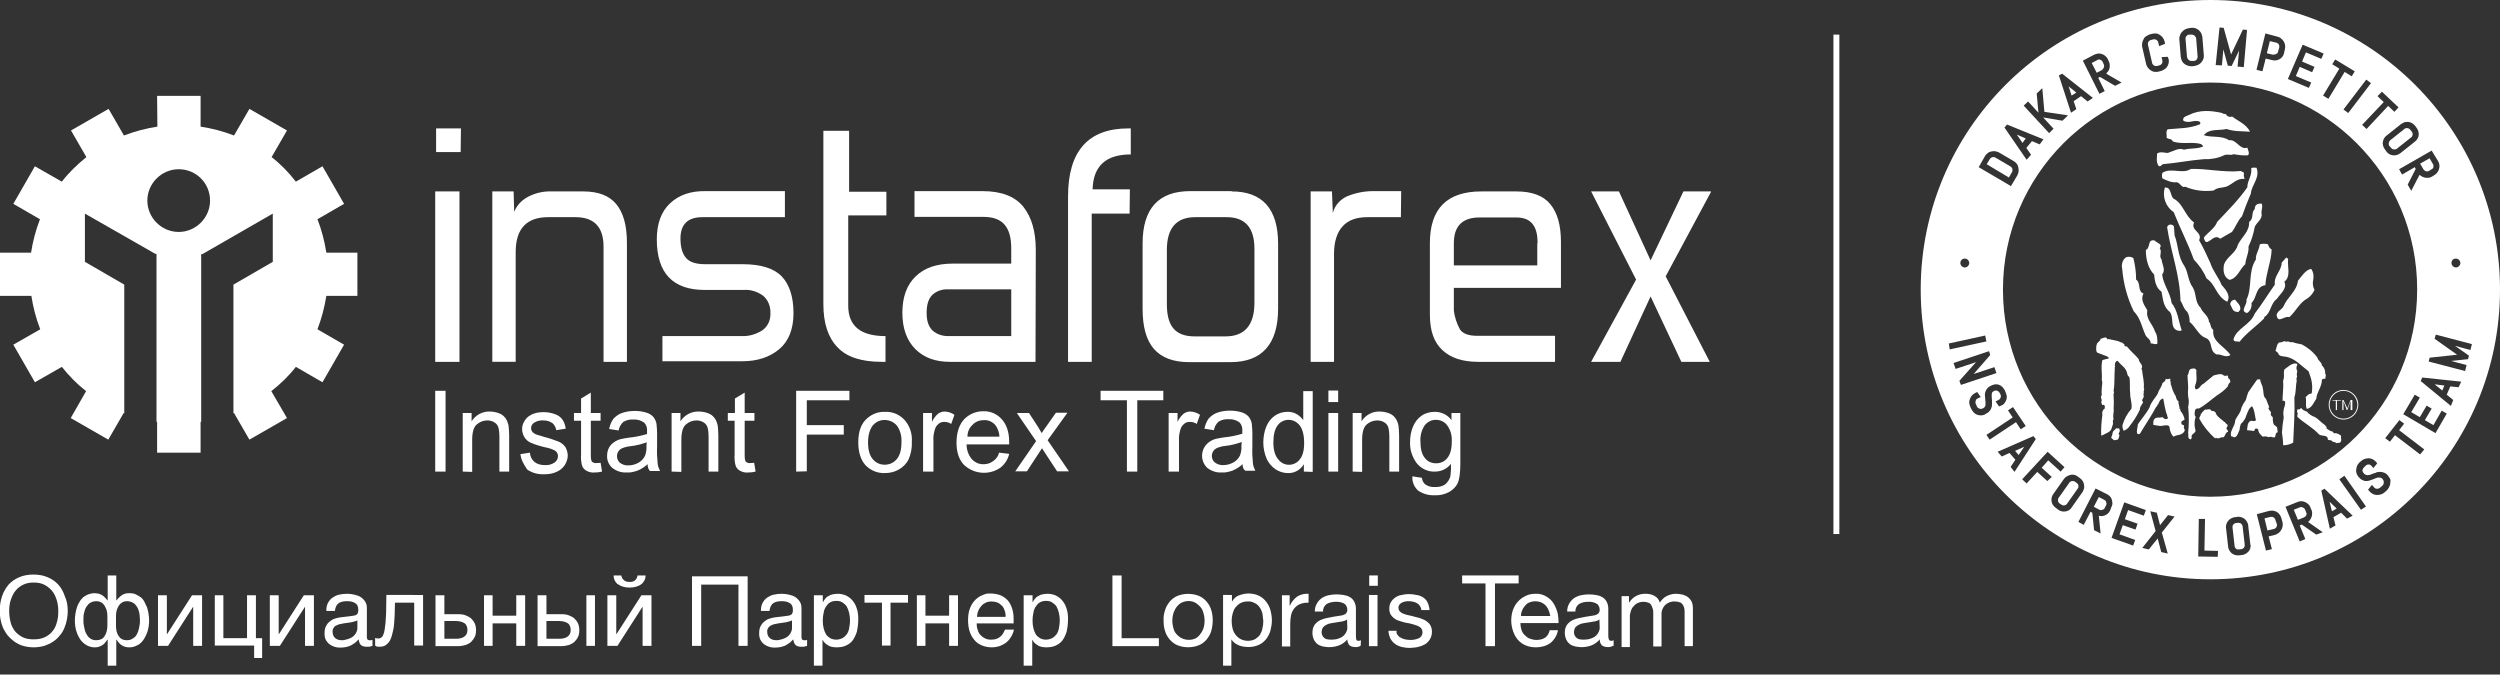<?xml version="1.0" encoding="utf-8"?>
<!-- Generator: Adobe Illustrator 24.0.3, SVG Export Plug-In . SVG Version: 6.00 Build 0)  -->
<svg version="1.1" id="Layer_1" xmlns="http://www.w3.org/2000/svg" xmlns:xlink="http://www.w3.org/1999/xlink" x="0px" y="0px"
	 viewBox="0 0 845 228" style="enable-background:new 0 0 845 228;" xml:space="preserve">
<rect x="0" y="0" width="845" height="228" fill="#333333" stroke="none"/>
<style type="text/css">
	.st0{clip-path:url(#SVGID_2_);}
	.st1{fill-rule:evenodd;clip-rule:evenodd;fill:#FFFFFF;}
	.st2{fill:#FFFFFF;}
</style>
<title>Instaforex_Dakar</title>
<g>
	<g>
		<defs>
			<rect id="SVGID_1_" y="32.4" width="578.3" height="135"/>
		</defs>
		<clipPath id="SVGID_2_">
			<use xlink:href="#SVGID_1_"  style="overflow:visible;"/>
		</clipPath>
		<g class="st0">
			<path class="st1" d="M60.4,57.2c-5.8,0-10.6,4.8-10.6,10.6s4.8,10.6,10.6,10.6c5.8,0,10.6-4.8,10.6-10.6
				C71,61.9,66.3,57.2,60.4,57.2C60.4,57.2,60.4,57.2,60.4,57.2z M53.1,32.4h14.7v10.4c3.9,0.6,7.7,1.6,11.3,3l5.2-9L97,44.1l-5.2,9
				c3.1,2.4,5.8,5.2,8.2,8.3l9-5.2l7.3,12.7l-9,5.2c1.4,3.6,2.4,7.4,3,11.3h10.5V100h-10.5c-0.6,3.9-1.6,7.6-3,11.3l9,5.2l-7.3,12.7
				l-9-5.2c-2.4,3.1-5.2,5.8-8.3,8.2l5.3,9.1l-12.7,7.3l-5.2-9l-0.2,0.1V96.2l13.3-7.7V72.2L68.4,85.9H68v0.3l0,0v0.1v56.3h-0.2V153
				H53.1v-10.4h-0.2V86.2v-0.1l0,0v-0.3h-0.4L28.7,72.2v16.3L42,96.2v43.5l-0.2-0.1l-5.2,9l-12.7-7.3l5.2-9.1
				c-3.1-2.4-5.8-5.2-8.2-8.2l-9.1,5.2l-7.3-12.7l9.1-5.2c-1.4-3.6-2.4-7.4-3-11.3H0V85.4h10.5c0.6-3.9,1.6-7.6,3-11.3l-9-5.2
				l7.3-12.7l9.1,5.2c2.4-3.1,5.2-5.8,8.3-8.3l-5.2-9l12.7-7.3l5.2,9c3.6-1.4,7.4-2.4,11.3-3L53.1,32.4"/>
			<path class="st2" d="M578.4,64.7L563,93.4l14.9,28.9h-9.6l-10.4-22.1l-10.2,22.1h-9.9L553,94.5l-15.2-29.8h9.4l10.7,23.3
				L569,64.7H578.4z M519.7,82.2c0-2.9-0.5-5-1.7-6.5s-3-2.2-5.6-2.2h-12.3c-5.8,0-8.7,2.9-8.7,8.7v7.5h28.2V82.2z M512.5,64.7
				c5.3,0,9.1,1.4,11.5,4.3s3.6,7.1,3.6,12.8v15.5h-36.2v7.5c0.2,2.3,1,4.6,2.1,6.6c1,1.4,2.9,2.1,5.8,2.1h26.3v8.8h-26
				c-5.2,0-9.2-1.3-12-3.9c-2.9-2.6-4.3-6.6-4.3-12V82.2c0-11.7,5.8-17.5,17.4-17.5H512.5z M473.5,73.4h-11.3c-3.7,0-6.5,1-8.4,3.1
				c-1.9,2.1-2.9,5.2-2.9,9.3v36.5H443V64.7h7.2l0.3,7.3c0.6-2.5,2.4-4.5,4.7-5.6c3.1-1.3,6.4-1.9,9.8-1.8h8.6L473.5,73.4z
				 M404,73.4c-6.4,0-9.6,3.7-9.6,11.1v18.3c0,3.7,0.7,6.4,2.2,8.2s3.9,2.7,7.2,2.7h10.4c6.5,0,9.8-3.8,9.8-11.4V84.1
				c0-7.1-3.1-10.7-9.4-10.7H404z M416.3,64.7c10.4,0,15.7,5.9,15.7,17.7v21.9c0,6.1-1.4,10.6-4.1,13.6c-2.7,3-6.7,4.5-12,4.5h-14
				c-5.3,0-9.3-1.5-11.9-4.5c-2.6-3-3.8-7.5-3.8-13.6V82.3c0-11.8,5.4-17.7,16.1-17.7H416.3z M381.8,72.2H369v50.1h-8V66.4
				c0-15.3,6.8-23,20.4-23h0.8v8.8c-8.4,0-12.7,3.9-12.9,11.8h12.6L381.8,72.2z M341.8,113.6V97.8h-21.4c-2-0.1-3.9,0.6-5.3,1.9
				c-1.3,1.3-1.9,3.3-1.9,6.1c0,2.8,0.7,4.7,2.1,6c1.4,1.2,3.2,1.8,5.1,1.8L341.8,113.6z M350,122.3h-29c-4.8,0-8.7-1.4-11.6-4.3
				c-2.9-2.9-4.4-7-4.4-12.3c0-5.3,1.5-9.4,4.5-12.3c3-2.9,7.2-4.3,12.5-4.3h19.8v-5.2c0-3.5-0.7-6.1-2.2-7.9s-3.9-2.7-7.3-2.7
				h-23.2v-8.7h23c6.4,0,11,1.8,13.8,5.3s4.2,8.4,4.2,14.6L350,122.3z M299.3,122.3h-1.3c-6.8,0-11.8-1.6-14.9-4.9
				c-3.2-3.3-4.8-8.1-4.8-14.6V44.2h8.7v20.6h12.6v8h-12.9v30.5c0,6.9,4.2,10.3,12.6,10.3L299.3,122.3L299.3,122.3z M223.9,122.3
				v-8.7h26.8c2.4,0.1,4.8-0.6,6.9-1.9c1.9-1.3,2.9-3.5,2.8-5.8c0.1-2.2-0.7-4.4-2.4-5.9c-1.9-1.4-4.3-2.2-6.6-2h-13.2
				c-10.8,0-16.2-5.7-16.2-17.1c0-5.3,1.5-9.4,4.5-12.2c3-2.8,7-4.2,12-4.1h26.8v8.8h-27.9c-4.9,0-7.4,2.4-7.4,7.2
				c0,2.9,0.6,5.1,1.9,6.6s3.5,2.1,6.6,2.1H251c6.2,0,10.6,1.4,13.2,4.1s4,6.9,4,12.4c0,5.4-1.6,9.5-4.8,12.2
				c-3.2,2.7-7.4,4.1-12.4,4.1H223.9z M173.8,71.6c0.9-2.3,2.7-4.1,4.9-5.2c2.4-1.2,5-1.8,7.7-1.7h10.7c5.1,0,8.8,1.4,11.2,4.3
				s3.6,7.2,3.6,13.1v40.2H204V83.4c0-6.7-3.2-10-9.5-10h-9.2c-7.3,0-11,3.9-11,11.8v37.1h-7.9V64.7h7.2L173.8,71.6z M155.3,122.3
				h-8.2V64.7h8.2V122.3z M155.7,51.4h-8.3v-8h8.4L155.7,51.4"/>
			<path class="st2" d="M480.1,149.1c0,2.6,0.5,4.5,1.5,5.7c0.9,1.2,2.3,1.8,3.8,1.8c1.5,0,2.9-0.6,3.8-1.8c1-1.2,1.5-3,1.5-5.6
				c0.1-2-0.4-3.9-1.6-5.5c-0.9-1.2-2.3-1.8-3.8-1.8c-1.5,0-2.8,0.7-3.7,1.8C480.5,145.3,480,147.2,480.1,149.1z M477.4,161l3.2,0.5
				c0.1,0.9,0.5,1.7,1.1,2.2c1,0.7,2.1,1,3.3,0.9c1.2,0.1,2.5-0.2,3.5-0.9c0.8-0.7,1.4-1.6,1.7-2.6c0.2-1.4,0.3-2.9,0.2-4.3
				c-1.3,1.7-3.3,2.6-5.4,2.6c-2.4,0.1-4.7-1-6.2-2.9c-1.5-2.1-2.3-4.5-2.2-7.1c0-1.8,0.3-3.6,1-5.2c0.6-1.5,1.6-2.8,2.9-3.7
				c1.3-0.9,2.9-1.3,4.5-1.3c2.2,0,4.3,1,5.6,2.8v-2.4h3v17.1c0,3.1-0.3,5.3-0.9,6.6c-0.6,1.3-1.7,2.3-2.9,3
				c-1.5,0.8-3.2,1.2-4.9,1.1c-2,0.1-4-0.5-5.6-1.6C478,164.6,477.2,162.8,477.4,161z M457.2,159.4v-19.8h3v2.8
				c1.3-2.1,3.7-3.4,6.1-3.3c1.1,0,2.2,0.2,3.2,0.6c0.9,0.3,1.6,0.9,2.2,1.7c0.5,0.7,0.8,1.6,1,2.5c0.1,1.1,0.2,2.2,0.2,3.3v12.2
				h-3.3v-12c0-1-0.1-2.1-0.4-3.1c-0.3-0.7-0.7-1.2-1.4-1.6c-0.7-0.4-1.5-0.6-2.3-0.6c-1.3,0-2.6,0.5-3.6,1.4
				c-1,0.9-1.5,2.6-1.5,5.2v10.8L457.2,159.4z M449,159.4v-19.8h3.3v19.8L449,159.4z M449,135.9V132h3.3v3.9H449z M430.4,149.5
				c0,2.5,0.5,4.4,1.6,5.7c0.9,1.2,2.2,1.9,3.7,1.9c1.4,0,2.8-0.7,3.6-1.8c1-1.2,1.5-3,1.5-5.5c0-2.7-0.5-4.7-1.5-6
				c-0.9-1.2-2.3-1.9-3.8-1.9c-1.4,0-2.8,0.7-3.6,1.8C430.9,145,430.4,146.9,430.4,149.5L430.4,149.5z M440.7,159.4v-2.5
				c-1.1,1.9-3.2,3.1-5.4,3c-1.5,0-3-0.5-4.2-1.3c-1.3-0.9-2.4-2.2-3-3.6c-0.7-1.7-1.1-3.5-1.1-5.4c0-1.8,0.3-3.7,1-5.4
				c0.6-1.5,1.6-2.8,2.9-3.7c1.3-0.9,2.8-1.3,4.3-1.3c1.1,0,2.2,0.2,3.1,0.8c0.9,0.5,1.6,1.2,2.2,2v-9.8h3.2v27.3L440.7,159.4z
				 M419.7,149.4c-1.7,0.6-3.5,1.1-5.4,1.3c-1,0.1-1.9,0.3-2.9,0.7c-1.1,0.5-1.8,1.5-1.8,2.7c0,0.9,0.4,1.7,1,2.2
				c0.8,0.6,1.9,1,2.9,0.9c1.2,0,2.3-0.3,3.4-0.9c0.9-0.5,1.7-1.3,2.2-2.3c0.4-1.1,0.6-2.2,0.5-3.4L419.7,149.4L419.7,149.4z
				 M420,156.9c-1,0.9-2.2,1.7-3.5,2.2c-1.2,0.4-2.4,0.7-3.6,0.6c-1.8,0.1-3.5-0.5-4.9-1.6c-2.2-2.2-2.3-5.7-0.1-8
				c0.2-0.2,0.5-0.5,0.8-0.7c0.7-0.5,1.5-0.9,2.4-1.1c1-0.2,1.9-0.4,2.9-0.5c2-0.2,3.9-0.6,5.9-1.2c0-0.5,0-0.8,0-0.9
				c0.1-1.1-0.2-2.1-0.9-2.9c-1.1-0.8-2.4-1.2-3.7-1.1c-1.2-0.1-2.4,0.2-3.4,0.8c-0.9,0.8-1.4,1.8-1.6,2.9l-3.2-0.5
				c0.2-1.2,0.7-2.4,1.4-3.4c0.8-0.9,1.8-1.6,2.9-2c1.4-0.5,2.9-0.7,4.4-0.7c1.4,0,2.7,0.2,4,0.6c0.9,0.3,1.7,0.8,2.3,1.5
				c0.5,0.7,0.9,1.5,1,2.3c0.1,1,0.2,2.1,0.2,3.1v4.5c-0.1,2,0,3.9,0.2,5.9c0.1,0.8,0.4,1.6,0.8,2.4h-3.4
				C420.2,158.6,420,157.8,420,156.9L420,156.9z M395,159.4v-19.8h3v3c0.5-1.1,1.2-2,2.1-2.8c0.6-0.4,1.3-0.7,2.1-0.7
				c1.2,0,2.4,0.4,3.4,1.1l-1.1,3.1c-0.7-0.5-1.5-0.7-2.4-0.7c-0.7,0-1.4,0.2-1.9,0.7c-0.6,0.5-1,1.1-1.2,1.8
				c-0.4,1.3-0.6,2.6-0.5,3.9v10.4L395,159.4z M380.9,159.4v-24.1H372v-3.2h21.2v3.2h-8.8v24.1H380.9z M343.1,159.4l7.1-10.3
				l-6.5-9.5h4.1l3,4.6c0.5,0.9,1,1.6,1.3,2.2c0.5-0.8,1-1.6,1.5-2.2l3.3-4.7h3.9l-6.7,9.3l7.2,10.5h-4l-4-6.1l-1.1-1.7l-5.1,7.8
				H343.1z M327,147.6h10.8c0-1.3-0.5-2.6-1.2-3.7c-1-1.3-2.5-2-4.1-1.9c-1.4,0-2.8,0.5-3.8,1.6C327.6,144.6,327,146,327,147.6z
				 M337.7,153l3.4,0.4c-0.4,1.9-1.5,3.5-3,4.7c-3.8,2.6-8.9,2.2-12.3-1c-1.7-1.8-2.5-4.3-2.5-7.5s0.8-5.9,2.5-7.8
				c1.7-1.8,4-2.8,6.5-2.8c2.4-0.1,4.7,0.9,6.3,2.7c1.6,1.8,2.5,4.3,2.5,7.6c0,0.2,0,0.5,0,0.9h-14.4c0,1.8,0.6,3.6,1.8,5
				c1,1.1,2.5,1.8,4,1.7c1.1,0,2.2-0.3,3.1-1C336.6,155.3,337.4,154.2,337.7,153z M312,159.4v-19.8h3v3c0.5-1.1,1.2-2,2.1-2.8
				c0.6-0.4,1.4-0.7,2.1-0.7c1.2,0,2.4,0.4,3.4,1.1l-1.1,3.1c-0.7-0.5-1.5-0.7-2.4-0.7c-0.7,0-1.4,0.2-1.9,0.7
				c-0.6,0.5-1,1.1-1.2,1.8c-0.4,1.3-0.6,2.6-0.5,3.9v10.4L312,159.4z M293.4,149.5c0,2.5,0.5,4.4,1.6,5.7c1.9,2.3,5.3,2.5,7.5,0.6
				c0.2-0.2,0.4-0.4,0.6-0.6c1.1-1.3,1.6-3.2,1.6-5.8c0.1-2-0.4-4-1.6-5.6c-1.9-2.2-5.3-2.5-7.5-0.6c-0.2,0.2-0.4,0.4-0.6,0.6
				C294,145.1,293.4,147,293.4,149.5L293.4,149.5z M290.1,149.5c0-3.7,1-6.4,3-8.1c1.7-1.5,3.8-2.3,6.1-2.2c2.5-0.1,4.8,0.9,6.5,2.7
				c1.8,2,2.7,4.7,2.5,7.4c0.1,2.1-0.3,4.1-1.1,6c-0.7,1.4-1.9,2.6-3.3,3.4c-1.4,0.8-3,1.2-4.7,1.2c-2.5,0.1-4.9-0.9-6.6-2.7
				C290.9,155.4,290.1,152.8,290.1,149.5L290.1,149.5z M269.1,159.4v-27.3h18v3.2h-14.4v8.4h12.5v3.2h-12.5v12.4L269.1,159.4z
				 M254.9,156.4l0.5,3c-0.8,0.2-1.6,0.3-2.5,0.3c-1,0.1-1.9-0.1-2.8-0.6c-0.6-0.3-1.1-0.9-1.4-1.5c-0.4-1.3-0.5-2.7-0.4-4v-11.4
				H246v-2.6h2.4v-4.9l3.3-2v6.9h3.3v2.6h-3.3v11.6c0,0.6,0,1.2,0.2,1.9c0.1,0.3,0.3,0.5,0.6,0.6c0.3,0.2,0.7,0.3,1.1,0.2
				C254,156.5,254.5,156.5,254.9,156.4L254.9,156.4z M227,159.4v-19.8h3v2.8c1.3-2.1,3.7-3.4,6.2-3.3c1.1,0,2.2,0.2,3.2,0.6
				c0.9,0.3,1.6,0.9,2.2,1.7c0.5,0.7,0.8,1.6,1,2.5c0.1,1.1,0.2,2.2,0.2,3.3v12.2h-3.3v-12c0-1-0.1-2.1-0.4-3.1
				c-0.3-0.7-0.7-1.2-1.4-1.6c-0.7-0.4-1.5-0.6-2.3-0.6c-1.3,0-2.6,0.5-3.6,1.4c-1,0.9-1.5,2.6-1.5,5.2v10.8L227,159.4z
				 M218.6,149.5c-1.7,0.6-3.5,1.1-5.4,1.3c-1,0.1-1.9,0.3-2.9,0.7c-0.5,0.2-1,0.6-1.3,1.1c-0.8,1.2-0.5,2.9,0.5,3.8
				c0.8,0.6,1.9,1,2.9,0.9c1.2,0,2.3-0.3,3.4-0.9c0.9-0.5,1.7-1.3,2.2-2.3c0.4-1.1,0.6-2.2,0.5-3.4L218.6,149.5z M218.9,156.9
				c-1,0.9-2.2,1.7-3.5,2.2c-1.2,0.4-2.4,0.7-3.6,0.6c-1.8,0.1-3.5-0.5-4.9-1.6c-1.1-1-1.8-2.5-1.7-4.1c0-0.9,0.2-1.8,0.6-2.6
				c0.4-0.8,1-1.4,1.7-1.9c0.7-0.5,1.5-0.9,2.4-1.1c1-0.2,1.9-0.4,2.9-0.5c2-0.2,3.9-0.6,5.9-1.2c0-0.5,0-0.8,0-0.9
				c0.1-1.1-0.2-2.1-0.9-2.9c-1.1-0.8-2.4-1.2-3.7-1.1c-1.2-0.1-2.4,0.2-3.4,0.8c-0.9,0.8-1.4,1.8-1.6,2.9l-3.2-0.5
				c0.2-1.2,0.7-2.4,1.4-3.4c0.8-0.9,1.8-1.6,2.9-2c1.4-0.5,2.9-0.7,4.4-0.7c1.4,0,2.7,0.2,4,0.6c0.9,0.3,1.7,0.8,2.3,1.5
				c0.5,0.7,0.9,1.5,1,2.3c0.1,1,0.2,2.1,0.2,3.1v4.5c-0.1,2,0,3.9,0.2,5.9c0.1,0.8,0.4,1.6,0.8,2.4h-3.4
				C219.1,158.6,218.9,157.8,218.9,156.9L218.9,156.9z M203,156.4l0.5,3c-0.8,0.2-1.6,0.3-2.5,0.3c-1,0.1-1.9-0.1-2.8-0.6
				c-0.6-0.3-1.1-0.9-1.4-1.5c-0.4-1.3-0.5-2.7-0.4-4v-11.4H194v-2.6h2.4v-4.9l3.3-2v6.9h3.3v2.6h-3.3v11.6c0,0.6,0,1.2,0.2,1.9
				c0.1,0.3,0.3,0.5,0.6,0.6c0.3,0.2,0.7,0.3,1.1,0.2C202.1,156.5,202.5,156.5,203,156.4L203,156.4z M175.9,153.5l3.2-0.5
				c0.1,1.2,0.6,2.3,1.5,3.1c1,0.8,2.2,1.1,3.5,1.1c1.2,0.1,2.4-0.2,3.4-0.9c0.7-0.5,1.1-1.3,1.1-2.2c0-0.7-0.4-1.4-1-1.8
				c-1-0.5-2.1-0.9-3.3-1.1c-1.7-0.4-3.4-0.9-5-1.6c-0.9-0.4-1.6-1.1-2.1-1.9c-0.9-1.6-1-3.5-0.1-5.1c0.4-0.7,0.9-1.4,1.6-1.9
				c0.6-0.4,1.3-0.8,2.1-1c0.9-0.3,1.9-0.4,2.8-0.4c1.4,0,2.7,0.2,4,0.7c1,0.3,1.9,1,2.5,1.8c0.6,0.9,1,2,1.1,3.1l-3.2,0.5
				c-0.1-0.9-0.6-1.8-1.3-2.4c-0.9-0.6-1.9-0.9-3-0.9c-1.1-0.1-2.3,0.2-3.2,0.8c-0.6,0.4-1,1.1-1,1.8c0,0.4,0.1,0.8,0.4,1.2
				c0.3,0.4,0.8,0.7,1.2,0.9c0.3,0.1,1.3,0.4,2.9,0.9c1.7,0.4,3.3,1,4.9,1.6c0.9,0.4,1.6,1,2.2,1.8c0.5,0.9,0.8,1.9,0.8,2.9
				c0,1.1-0.4,2.2-1,3.2c-0.7,1-1.6,1.8-2.8,2.3c-1.3,0.6-2.7,0.8-4.1,0.8c-2,0.1-4.1-0.4-5.8-1.6C177,157,176.1,155.3,175.9,153.5
				L175.9,153.5z M156.4,159.4v-19.8h3v2.8c1.3-2.1,3.7-3.4,6.1-3.3c1.1,0,2.2,0.2,3.2,0.6c0.9,0.3,1.6,0.9,2.2,1.7
				c0.5,0.7,0.8,1.6,1,2.5c0.1,1.1,0.2,2.2,0.2,3.3v12.2h-3.3v-12c0-1-0.1-2.1-0.4-3.1c-0.3-0.7-0.7-1.2-1.4-1.6
				c-0.7-0.4-1.5-0.6-2.3-0.6c-1.3,0-2.6,0.5-3.6,1.4c-1,0.9-1.5,2.6-1.5,5.2v10.8L156.4,159.4z M147.1,159.4v-27.3h3.5v27.3
				L147.1,159.4"/>
		</g>
	</g>
	<path class="st2" d="M379.1,194.5v21.2h12.6v2.7H376v-23.9H379.1z"/>
	<path class="st2" d="M393.8,206.2c0.3-1.1,0.9-2,1.6-2.9c0.7-0.8,1.6-1.5,2.6-1.9c2.3-0.9,4.9-0.9,7.2,0c1,0.4,1.9,1.1,2.6,1.9
		c0.7,0.8,1.3,1.8,1.6,2.9c0.4,1.2,0.5,2.4,0.5,3.6c0,1.2-0.2,2.4-0.5,3.5c-0.3,1.1-0.9,2-1.6,2.9c-0.7,0.8-1.6,1.5-2.6,1.9
		c-2.3,0.9-4.9,0.9-7.2,0c-1-0.4-1.9-1.1-2.6-1.9c-0.7-0.8-1.3-1.8-1.6-2.9c-0.4-1.1-0.5-2.3-0.5-3.5
		C393.2,208.6,393.4,207.4,393.8,206.2z M396.7,212.6c0.2,0.8,0.6,1.4,1.2,2c1.5,1.6,3.9,2.1,5.9,1.3c0.7-0.3,1.2-0.7,1.7-1.3
		c0.5-0.6,0.9-1.3,1.2-2c0.6-1.8,0.6-3.8,0-5.6c-0.2-0.8-0.6-1.5-1.2-2.1c-0.5-0.5-1.1-1-1.7-1.3c-1.3-0.6-2.8-0.6-4.2,0
		c-0.7,0.3-1.2,0.7-1.7,1.3c-0.5,0.6-0.9,1.3-1.2,2.1C396.1,208.8,396.1,210.8,396.7,212.6z"/>
	<path class="st2" d="M416.4,201.1v2.3l0,0c0.5-0.9,1.2-1.7,2.2-2.1c1.1-0.4,2.2-0.7,3.3-0.7c1.2,0,2.4,0.2,3.5,0.7
		c1,0.5,1.8,1.1,2.5,2c0.7,0.9,1.2,1.8,1.5,2.9c0.3,1.1,0.5,2.3,0.5,3.5c0,1.2-0.2,2.3-0.5,3.5c-0.3,1-0.8,2-1.5,2.9
		c-0.7,0.8-1.5,1.5-2.5,1.9c-1.1,0.5-2.3,0.7-3.5,0.7c-0.5,0-1-0.1-1.4-0.1c-0.5-0.1-1.1-0.2-1.6-0.4c-0.5-0.2-1-0.5-1.5-0.8
		c-0.5-0.4-0.9-0.8-1.2-1.3h0v8.9h-2.8v-23.9H416.4z M426.7,207.3c-0.2-0.7-0.5-1.4-1-2.1c-0.4-0.6-1-1.1-1.7-1.4
		c-0.7-0.4-1.6-0.6-2.4-0.5c-0.8,0-1.7,0.2-2.4,0.6c-0.7,0.4-1.2,0.9-1.7,1.5c-0.4,0.6-0.7,1.3-0.9,2.1c-0.2,0.8-0.3,1.6-0.3,2.4
		c0,0.8,0.1,1.6,0.3,2.5c0.2,0.8,0.5,1.5,1,2.1c0.4,0.6,1,1.1,1.7,1.5c0.8,0.4,1.6,0.6,2.5,0.6c0.9,0,1.7-0.2,2.5-0.6
		c0.6-0.4,1.2-0.9,1.6-1.5c0.4-0.7,0.7-1.4,0.8-2.1c0.2-0.8,0.3-1.6,0.3-2.5C426.9,208.8,426.8,208,426.7,207.3L426.7,207.3z"/>
	<path class="st2" d="M435.9,201.1v3.6h0.1c0.5-1.2,1.4-2.3,2.5-3.1c1.2-0.7,2.5-1,3.8-0.9v3c-1,0-2,0.1-2.9,0.5
		c-0.8,0.3-1.4,0.8-1.9,1.4c-0.5,0.6-0.9,1.4-1.1,2.2c-0.2,1-0.3,2-0.3,3v7.7h-2.8v-17.3H435.9z"/>
	<path class="st2" d="M459.9,218.3c-0.6,0.3-1.3,0.5-2,0.4c-0.6,0-1.3-0.2-1.8-0.6c-0.5-0.6-0.7-1.3-0.7-2c-0.7,0.9-1.7,1.6-2.7,2
		c-1.8,0.7-3.7,0.8-5.6,0.4c-0.7-0.2-1.3-0.4-1.8-0.8c-0.5-0.4-0.9-0.9-1.2-1.5c-0.3-0.7-0.5-1.5-0.5-2.2c0-0.8,0.1-1.7,0.5-2.4
		c0.3-0.6,0.8-1.1,1.3-1.5c0.6-0.4,1.2-0.7,1.9-0.9c0.7-0.2,1.4-0.4,2.2-0.5c0.8-0.2,1.5-0.3,2.2-0.4c0.6-0.1,1.2-0.2,1.9-0.3
		c0.5-0.1,0.9-0.3,1.3-0.6c0.3-0.3,0.5-0.8,0.5-1.2c0-0.5-0.1-1-0.4-1.5c-0.2-0.4-0.5-0.6-0.9-0.8c-0.4-0.2-0.8-0.3-1.2-0.4
		c-0.4-0.1-0.9-0.1-1.4-0.1c-1,0-2.1,0.2-3,0.7c-0.9,0.6-1.4,1.6-1.3,2.6h-2.8c0-0.9,0.2-1.9,0.7-2.7c0.4-0.7,0.9-1.3,1.6-1.8
		c0.7-0.5,1.5-0.8,2.3-1c0.9-0.2,1.8-0.3,2.8-0.3c0.8,0,1.6,0.1,2.3,0.2c0.7,0.1,1.4,0.3,2.1,0.7c0.6,0.3,1.1,0.8,1.5,1.5
		c0.4,0.7,0.6,1.6,0.6,2.4v8.9c0,0.5,0,1,0.1,1.5c0.1,0.3,0.3,0.5,0.8,0.5c0.3,0,0.6-0.1,0.8-0.2L459.9,218.3z M455.3,209.4
		c-0.4,0.3-0.9,0.5-1.4,0.6c-0.6,0.1-1.2,0.2-1.8,0.3s-1.3,0.2-1.9,0.3c-0.6,0.1-1.2,0.2-1.7,0.5c-0.5,0.2-0.9,0.5-1.3,0.9
		c-0.3,0.5-0.5,1.1-0.5,1.7c0,0.4,0.1,0.8,0.3,1.2c0.2,0.3,0.4,0.6,0.7,0.8c0.3,0.2,0.7,0.4,1.1,0.4c0.4,0.1,0.8,0.1,1.3,0.1
		c0.8,0,1.6-0.1,2.4-0.4c0.6-0.2,1.2-0.5,1.7-1c0.4-0.4,0.7-0.8,0.9-1.3c0.2-0.4,0.3-0.8,0.3-1.3L455.3,209.4z"/>
	<path class="st2" d="M462.8,198v-3.5h2.9v3.5H462.8z M465.6,201.1v17.3h-2.9v-17.3H465.6z"/>
	<path class="st2" d="M472.3,214.5c0.3,0.4,0.6,0.8,1.1,1c0.5,0.3,1,0.5,1.5,0.6c0.6,0.1,1.1,0.2,1.7,0.2c0.5,0,0.9,0,1.4-0.1
		c0.5-0.1,0.9-0.2,1.4-0.4c0.4-0.2,0.8-0.4,1-0.8c0.3-0.4,0.4-0.8,0.4-1.3c0-0.7-0.3-1.3-0.8-1.7c-0.6-0.4-1.4-0.7-2.1-0.9
		c-0.8-0.2-1.7-0.5-2.7-0.6c-0.9-0.2-1.8-0.5-2.7-0.8c-0.8-0.3-1.5-0.8-2.1-1.5c-0.6-0.7-0.9-1.7-0.8-2.6c0-0.8,0.2-1.6,0.6-2.2
		c0.4-0.6,0.9-1.1,1.5-1.5c0.6-0.4,1.3-0.7,2.1-0.8c0.8-0.2,1.5-0.3,2.3-0.3c0.9,0,1.8,0.1,2.7,0.3c0.8,0.1,1.5,0.4,2.2,0.8
		c0.6,0.4,1.2,1,1.5,1.7c0.4,0.8,0.6,1.7,0.7,2.6h-2.8c0-0.9-0.6-1.8-1.4-2.3c-0.4-0.2-0.8-0.4-1.3-0.5c-0.5-0.1-0.9-0.2-1.4-0.2
		c-0.4,0-0.9,0-1.3,0.1c-0.4,0.1-0.8,0.2-1.2,0.4c-0.3,0.2-0.6,0.4-0.8,0.7c-0.2,0.3-0.4,0.7-0.3,1.1c0,0.5,0.2,0.9,0.5,1.2
		c0.4,0.4,0.8,0.6,1.3,0.8c0.6,0.2,1.2,0.4,1.8,0.5c0.7,0.1,1.3,0.3,2,0.5c0.7,0.2,1.4,0.3,2.1,0.6c0.6,0.2,1.3,0.5,1.8,0.9
		c0.5,0.4,1,0.8,1.3,1.4c0.3,0.6,0.5,1.3,0.5,2.1c0,0.9-0.2,1.8-0.7,2.6c-0.4,0.7-1,1.3-1.7,1.7c-0.7,0.4-1.5,0.7-2.4,0.9
		c-0.9,0.2-1.7,0.2-2.6,0.3c-0.9,0-1.8-0.1-2.7-0.3c-0.8-0.2-1.6-0.5-2.3-1c-0.7-0.5-1.2-1.1-1.6-1.8c-0.4-0.8-0.7-1.8-0.7-2.7h2.8
		C471.9,213.5,472,214.1,472.3,214.5z"/>
	<path class="st2" d="M494.2,197.2v-2.7h19.1v2.7h-8v21.2h-3.2v-21.2H494.2z"/>
	<path class="st2" d="M524.1,217.3c-1.4,1-3.1,1.5-4.9,1.5c-1.2,0-2.5-0.2-3.6-0.7c-1-0.4-1.9-1.1-2.6-1.9c-0.7-0.8-1.2-1.8-1.6-2.9
		c-0.4-1.2-0.6-2.4-0.6-3.6c0-1.2,0.2-2.5,0.6-3.6c0.4-1,0.9-2,1.7-2.8c0.7-0.8,1.6-1.4,2.6-1.9c1-0.5,2.1-0.7,3.3-0.7
		c1.3-0.1,2.7,0.3,3.8,1c1,0.6,1.8,1.4,2.4,2.4c0.6,1,1,2.1,1.3,3.2c0.2,1.1,0.3,2.2,0.3,3.3h-12.9c0,0.7,0.1,1.5,0.3,2.1
		c0.2,0.7,0.5,1.3,1,1.8c0.5,0.5,1,1,1.7,1.3c0.8,0.3,1.6,0.5,2.4,0.5c1.1,0,2.1-0.2,3-0.8c0.8-0.6,1.3-1.5,1.5-2.5h2.8
		C526.3,214.7,525.4,216.2,524.1,217.3z M523.4,206.2c-0.2-0.6-0.6-1.1-1-1.6c-0.4-0.4-1-0.8-1.5-1c-1.3-0.5-2.7-0.5-3.9,0
		c-0.6,0.2-1.1,0.6-1.5,1.1c-0.4,0.5-0.8,1-1,1.6c-0.3,0.6-0.4,1.2-0.4,1.9h9.9C523.8,207.5,523.7,206.8,523.4,206.2z"/>
	<path class="st2" d="M545.2,218.3c-0.6,0.3-1.3,0.5-2,0.4c-0.6,0-1.3-0.2-1.8-0.6c-0.5-0.6-0.7-1.3-0.7-2c-0.7,0.9-1.7,1.6-2.7,2
		c-1.8,0.7-3.7,0.8-5.6,0.4c-0.7-0.2-1.3-0.4-1.8-0.8c-0.5-0.4-0.9-0.9-1.2-1.5c-0.3-0.7-0.5-1.5-0.5-2.2c0-0.8,0.1-1.7,0.5-2.4
		c0.3-0.6,0.8-1.1,1.3-1.5c0.6-0.4,1.2-0.7,1.9-0.9c0.7-0.2,1.4-0.4,2.2-0.5c0.8-0.2,1.5-0.3,2.2-0.4c0.6-0.1,1.2-0.2,1.9-0.3
		c0.5-0.1,0.9-0.3,1.3-0.6c0.3-0.3,0.5-0.8,0.5-1.2c0-0.5-0.1-1-0.4-1.5c-0.2-0.4-0.5-0.6-0.9-0.8c-0.4-0.2-0.8-0.3-1.2-0.4
		c-0.4-0.1-0.9-0.1-1.4-0.1c-1,0-2.1,0.2-3,0.7c-0.9,0.6-1.4,1.6-1.3,2.6h-2.8c0-0.9,0.2-1.9,0.7-2.7c0.4-0.7,0.9-1.3,1.6-1.8
		c0.7-0.5,1.5-0.8,2.3-1c0.9-0.2,1.8-0.3,2.8-0.3c0.8,0,1.6,0.1,2.3,0.2c0.7,0.1,1.4,0.3,2.1,0.7c0.6,0.3,1.1,0.8,1.5,1.5
		c0.4,0.7,0.6,1.6,0.6,2.4v8.9c0,0.5,0,1,0.2,1.5c0.1,0.3,0.3,0.5,0.8,0.5c0.3,0,0.6-0.1,0.8-0.2V218.3z M540.6,209.4
		c-0.4,0.3-0.9,0.5-1.4,0.6c-0.6,0.1-1.2,0.2-1.8,0.3s-1.3,0.2-1.9,0.3c-0.6,0.1-1.2,0.2-1.7,0.5c-0.5,0.2-0.9,0.5-1.3,0.9
		c-0.3,0.5-0.5,1.1-0.5,1.7c0,0.4,0.1,0.8,0.3,1.2c0.2,0.3,0.4,0.6,0.7,0.8c0.3,0.2,0.7,0.4,1.1,0.4c0.4,0.1,0.8,0.1,1.3,0.1
		c0.8,0,1.6-0.1,2.4-0.4c0.6-0.2,1.2-0.5,1.7-1c0.4-0.4,0.7-0.8,0.9-1.3c0.2-0.4,0.3-0.8,0.3-1.3L540.6,209.4z"/>
	<path class="st2" d="M550.6,201.1v2.5h0.1c1.2-1.9,3.3-3,5.6-2.9c1,0,2,0.2,2.9,0.7c0.9,0.5,1.6,1.3,1.8,2.3
		c0.6-0.9,1.3-1.7,2.3-2.2c1-0.5,2-0.8,3.1-0.8c0.8,0,1.6,0.1,2.4,0.3c0.7,0.2,1.3,0.5,1.8,0.9c0.5,0.4,0.9,0.9,1.2,1.5
		c0.3,0.7,0.4,1.5,0.4,2.3v12.7h-2.8v-11.3c0-0.5,0-1-0.1-1.5c-0.1-0.4-0.3-0.9-0.5-1.2c-0.3-0.4-0.6-0.7-1-0.8
		c-0.5-0.2-1.1-0.3-1.7-0.3c-1.2-0.1-2.4,0.4-3.3,1.2c-0.8,0.9-1.3,2-1.2,3.2v10.8h-2.8v-11.3c0-0.5,0-1-0.2-1.5
		c-0.1-0.4-0.3-0.9-0.5-1.2c-0.2-0.4-0.6-0.7-1-0.8c-0.5-0.2-1-0.3-1.6-0.3c-0.7,0-1.5,0.2-2.1,0.5c-0.6,0.3-1,0.7-1.4,1.2
		c-0.4,0.4-0.6,0.9-0.8,1.5c-0.1,0.4-0.2,0.8-0.3,1.3v10.8h-2.8v-17.2H550.6z"/>
	<rect x="619.7" y="11.7" class="st2" width="2" height="168.8"/>
	<path class="st1" d="M792.1,132.1c-2.6,0-4.7,2.1-4.7,4.7s2.1,4.7,4.7,4.7s4.7-2.1,4.7-4.7C796.7,134.2,794.7,132.1,792.1,132.1z
		 M792.1,131.8c-2.8,0-5,2.2-5,5s2.2,5,5,5s5-2.2,5-5S794.8,131.8,792.1,131.8z"/>
	<path class="st1" d="M789.5,138.6h0.4v-3.2h1.3v-0.2h-2.8v0.2h1.1V138.6z M791.7,138.6h0.4v-3l1.1,3h0.2l1.1-3v3h0.6v-3.4h-0.6
		l-1.1,2.8l-1.3-2.8h-0.4L791.7,138.6z M716.4,145.2c0.4,0.9-0.8,1.3,0,1.9c-0.2,0.4-0.2,1.1-0.6,1.5c-0.4,0-0.8,0.2-1.3,0.2
		c-0.2-0.4-0.9-0.4-0.9-1.1c0.6-0.6,0.2-1.9,1.1-2.3c0.2-0.2,0.4-0.6,0.6-0.6C715.8,144.8,716.4,144.6,716.4,145.2L716.4,145.2z
		 M747.5,138.9c0.4,0,1.3,0,1.5,0.9c0.4,1.1,1.9,1.9,2.8,2.8c0.4,0,0.6,0.9,1.1,0.9c0.2,0.4-0.2,0.9-0.4,1.3c0,0.2,0.6,0.6,0.6,1.1
		c-1.3,0.4-0.8,2.3-2.3,1.9c-0.4,0.2-1.1,0.6-1.7,0.2h-0.2l-0.2,0.2c-2.1-1.9-3.9-4.1-5.3-6.6c-0.2-0.6,0.6-1.1,0.4-1.5
		c0.4-0.6,0.9-1.2,1.5-1.7C745.8,138.7,747.1,137.8,747.5,138.9L747.5,138.9z M779.7,139.1c0.7,0.9,1.7,1.5,2.8,1.9
		c1.1,0.6,1.9,1.7,3,2.4c0.4,0.4,1.1,0.9,0.9,1.5c0.6,0.2,1.1,0.9,1.9,0.9c0.2,0.2,0.6,0.9,1.1,0.6c0.7,0.1,1.3,0.4,1.9,0.9
		c-0.2,0.9,0.4,1.7-0.4,2.3c-0.4,0.2-0.8,0-1.3,0.2c-0.2-0.6-1.3-0.2-1.5-0.9c-0.4-0.2-1.1,0-1.3-0.4c0-1.7-2.1-0.9-3-1.7
		c-2.1-2.3-4.7-3.6-7.2-5.8c-0.4-0.6,0.4-1.3-0.2-1.7c0-0.4,0-1.3,0.6-0.9c0.4,0,0.6-0.4,0.8-0.6C778,138.4,778.9,138.9,779.7,139.1
		L779.7,139.1z M764.8,131.2c0.4,1.1,0,2.8,1.1,3.6c0.4,0.9,0.6,1.7,1.1,2.8c-0.8,0.6,0.6,1.3,0.6,1.9c-0.2,0.6,0,1.1,0.6,1.5
		c0,0.7,0,1.4,0.2,2.1c0.2,0.9,1.5,0.9,1.3,1.9c0.2,0.4,0,0.6,0.2,1.1c-1.3,0.2-0.2,2.1-1.7,1.7c-0.2,0-0.9-0.4-1.3,0
		c-0.7-0.3-1.4-0.4-2.1-0.2c-0.6-0.6-1.5-1.3-1.5-2.4c-0.2-0.2-0.6-0.6-1.1-0.2c-0.2,0.4-0.2,0.9-0.8,0.6c-0.4,0-1.5-0.2-1.9-0.2
		c0.2-1.1,0-2.6,1.3-3.2c0.4,0,1.3,0.4,1.7-0.2c-0.4-1.5-0.4-3.4-1.3-4.7c-1.1,0.6-1.5,2.1-1.9,3c-0.3,1.2-1,2.2-1.9,3
		c-0.2,0.6-0.4,1.3-0.4,1.9c-0.4,0.9-0.8,2.4-1.7,2.6c-0.3,0-0.7-0.1-0.9-0.4l-0.2,0.2c-0.8-1.9,1.3-3.4,1.3-5.5
		c0.6-1.5,1.9-2.6,2.1-4.3c0.4-0.9,0.9-1.8,1.5-2.6c0.2-0.9,0.5-1.7,0.8-2.6l3-4.3c0.2,0,0.6-0.2,1.1,0
		C763.9,129.3,764.8,130.2,764.8,131.2L764.8,131.2z M733.5,128c0.4,0.2-0.2,0.4,0,0.6c0.4,0.6,0,1.3,0.4,1.7
		c0.3,1.3,0.8,2.5,1.5,3.6c0.2,0.6,0.2,1.3,0.9,1.7c0,1.1,0.4,1.7,0.4,2.6c0.2,0.2,0.6,0.4,0.2,0.6c0.8,0.8,1.3,1.9,1.5,3
		c-0.4,0.4-1.3,0.4-1.1,1.3s1.3,0.2,0.8,1.3c0.2,0.2,0,0.6,0.4,0.9c-0.4,1.5-1.9,1.7-3,1.9l-0.9,0.4c-0.8-0.9-1.2-2-1.3-3.2
		c-0.2-0.9-1.3-0.6-1.9-0.6c-1.1,0.4-2.3,0-3.6-0.2c0-0.6,0-1.2,0.2-1.7c0.6-1.1,1.9-0.6,3-0.9c0.3,0.5,0.9,0.8,1.5,0.6
		c0.6-0.4-0.2-0.9,0-1.5l-0.2-0.2c-0.5-1.7-0.8-3.4-1.1-5.1c-0.2-0.1-0.4-0.1-0.6,0.1c0,0-0.1,0.1-0.1,0.1c-0.8,0.4-0.6,1.3-1.3,1.9
		c0,0.2-0.2,0.6-0.4,0.6c-1.7,3.2-3.8,6.2-5.5,9.1c-0.2,0.2-0.6,0.2-0.9,0c-0.4-1.1,0.2-2.1,0.2-3.2c1.3-1.9,3-3.8,4-5.8
		c0.4-1.7,1.9-3,2.8-4.7c0.2-1.1,1.3-2.1,1.5-3.4c0.4-0.4,1.1-0.6,1.1-1.5C732.6,128.4,733,128,733.5,128L733.5,128z M742.4,125.2
		c-0.2,1.5,0.4,3.2-0.4,4.9c0,0.2,0,0.5-0.2,0.6c0.2,0.2,0,0.6,0.4,0.9c1.3,0,1.5-1.5,2.6-1.9c1.1-0.9,2.3-1.9,3.4-2.8
		c1.1-0.2,1.9-0.6,2.8-0.4c0.6,0.4,1.1,0.8,1.7,0.4c0.6,0,0.2,0.6,0.6,1.1c0.6,0.2,0.4,0.9,0.6,1.1c-0.5,0.4-0.8,0.9-0.9,1.5
		c-1,1.2-2.3,2.2-3.6,3c-2.1,1.5-3.8,3.2-6.2,4.5c-0.5-0.2-1.1,0.1-1.3,0.6c0,0,0,0,0,0c0,0.6-0.4,1.5,0.2,2.1c0,0.4,0,0.6-0.2,0.9
		c-0.2,1.3-0.2,2.6,0.2,3.8c0,1.1-1.7,1.1-1.3,2.4c0,0.2-0.2,0.6-0.4,0.6c-1.1-0.2-0.6-1.5-0.8-2.1c0.3-3,0.3-6,0-8.9
		c0.3-1.1,0.3-2.3,0-3.4c-0.1-1-0.1-2,0-3c0-1.5-0.2-2.8-0.2-4.3c0.6-0.6,0.2-1.7,1.1-2.1C741.1,124.6,742,124.2,742.4,125.2
		L742.4,125.2z M776.5,123.3c-0.3,0.5-0.4,1.1-0.2,1.7c0.4,0.6,0,0.8,0,1.7c0.4,1.1-0.4,0.8,0,1.9c-0.4,1.9-0.2,4-0.8,5.7
		c0.2,5.1-0.2,10.2-0.4,15.3c-1,0.6-2.2,0.9-3.4,0.9c0-1.4-0.2-2.9-0.4-4.3c0.1-1.7,0.3-3.4,0.6-5.1c-0.3-1.4-0.1-2.8,0.4-4.1
		c0-0.4,0.2-0.9,0-1.3s-0.4-0.2-0.8-0.2c0-2.3,0.4-4.7,0.2-6.8c0.6-1.7,0-2.1,0.4-3.8c0.9-0.6,2.8-2.6,4.3-1.9
		C776.4,123.1,776.5,123.2,776.5,123.3C776.5,123.3,776.5,123.3,776.5,123.3L776.5,123.3z M772.5,115.4l0.2,0.2
		c0.6-0.6,1.5,0.4,2.1,0c1,0.4,2.1,0.6,3.2,0.8c2.1,1.1,3.9,2.6,5.3,4.5c0.2,1.1,1.5,1.5,1.5,2.6c0.8,0.7,1.2,1.7,1.1,2.8
		c0.6,0.4-0.2,1.3,0.2,1.7v-0.2c0,0.4-1.1,0-1.3,0.6c0,2.4-1.7,4-1.9,6.4c-0.8,1.1-1.5,3.2-3.2,3.4c-0.6-1.5,0-2.6-0.4-4
		c0.6-0.4,1.1-1.3,1.9-1.1l0.2-0.4c0.4-3-0.2-4.7-1.1-7.2c-2.3-1.7-4.5-4.3-7.5-4.9c-0.9-0.2-2.6,0-2.8-1.3
		c-0.3-0.2-0.6-0.5-0.9-0.8c0.4-0.6,0.4-2.6,1.5-2.8C771.2,115.9,771.9,115.1,772.5,115.4L772.5,115.4z M712.8,114.6
		c1.3,0.4,2.8,0.4,4,1.1c0.6,0,0.8,0.4,1.3,0.8c-0.2,0.6,0.4,0.6,0.8,0.6c1.3,1.7,2.8,2.8,4,4.3c0,1.1,1.3,1.7,1.1,2.8
		c0,0.2-0.2,0.2-0.2,0.6l0.2,0.2c0.2,2.1,0.8,3.8,0.6,6.2c0.4,0.4-0.2,0.9,0,1.3c0,0.4-0.2,1.1,0,1.5c0,0.6-1.1,1.3-0.2,1.9
		c-0.4,0.9-1.3,1.7-1.1,2.6c-0.4,0.4-0.4,0.9-0.6,1.1c-0.8,1.5-1.7,2.9-2.8,4.3c-0.5,0.8-1.2,1.4-2.1,1.7c-0.3-0.6-0.5-1.3-0.4-1.9
		c0.6-2.1,1.6-3.9,3-5.5c0.4-1.7-0.4-3.2-0.4-5.1c-0.2-1.9,0-3.4-0.2-5.3c-0.2-0.8-0.6-0.4-0.8-1.5c-0.4-2.1-1.9-2.6-3.2-4.3h-0.4
		c-0.8,1.1-0.4,0.4-0.6,1.7c0.4,0.2-0.2,0.4,0,0.8c-0.2,2.6,0,5.3-0.4,7.7c0.4,0.6-0.2,0.9,0,1.5c0.1,1.5,0.1,3,0,4.5
		c0.2,1.3-0.4,2.1,0,3.4c-0.4,0.6-0.2,1.1-0.2,1.7c-0.4,0.9-0.4,2.1-1.3,2.6c-0.4,0.4-1.9,0.9-2.3,1.3v-0.2
		c-0.2,0.2-0.2,0.2-0.4,0.2c-0.1-2.3,0.1-4.7,0.4-7c-0.2-0.8,0.1-1.7,0.8-2.1c0-0.4,0.2-1.1-0.4-1.3c-0.6,0.4-0.6-0.4-0.8-0.9
		c0.6-0.9-0.6-1.7,0.2-2.3c-0.1-0.8-0.1-1.6,0-2.3c0-1.1,0.4-1.9,0-2.8c0.2-2.8-0.4-4,0.2-6.8l2.3-0.6l-0.6-0.6l-3.4-1.3
		c-0.6-0.4-0.4-2.3-0.2-2.8c0.2-0.8,1.3-1.1,1.3-1.9c0.6,0,1.9-1.1,2.3,0.2L712.8,114.6L712.8,114.6z M757.2,104.6
		c-0.2,0.4-0.6,1.1-1.1,0.8c-1.5,0-1.7-1.5-2.3-2.6c0.1-0.9,0.8-1.5,1.7-1.5C756,102.2,757.5,103.1,757.2,104.6L757.2,104.6z
		 M781.9,94.4c-0.3,1.2-0.2,2.5,0.4,3.6c-0.5,1.1-1.3,2.1-2.3,2.8c-2.8,1.5-3.8,4.2-6.2,6.4c-1.7-0.6-3.8,2.3-4.3-0.6
		c0-1.3,1.7-1.9,2.3-3c1.3-3.2,4.5-5.1,4.9-8.7c1.1-1.3,2.6-3.8,4.5-4C781.9,91.9,782.1,93.1,781.9,94.4L781.9,94.4z M773.4,87.5
		c-0.4,2.3,1.1,6-1.3,7.7c1.1,2.3-1.3,4-2.5,5.8c-2.3,1.7-1.9,4.7-4.3,6.2v0.4c-2.8,2.8-6.2,5.1-8.3,7.9c-0.8-0.2-1.9,0.2-2.1-0.8
		c1.1-3.8,5.8-4.9,7.2-8.7c2.6-3.4,4.5-6.6,6.8-9.8c-0.4-3,2.3-4.7,2.3-7.4l1.5-1.7C772.7,86.9,773.4,87.5,773.4,87.5z M721.1,87.3
		c0.6,2.4,0.9,4.8,0.9,7.2c1.7,1.1,0.4,4,2.5,4.7c-1.1,2.1,0.2,3.8,1.3,5.7c-0.6,3,1.9,4.7,2.6,7.2c0.8,1.1,0.8,2.6,0.8,4
		c-0.6,0.6-1.7-0.2-2.3,0c0.2-1.3-1.3-1.9-1.7-2.8c-1.3-2.8-1.7-5.8-4-8.1c-2.2-4.5-3.5-9.4-3.9-14.4c-0.3-1.2,0-2.5,0.8-3.4
		C718.8,86.5,720.5,86.7,721.1,87.3L721.1,87.3z M767.8,84.3c0,3.8-1.9,7.9-2.1,12.1c-3.4,0.4-2.8,4.3-4.7,6
		c0.2,1.3-0.3,2.7-1.5,3.4c-2.6-0.6,0.2-2.8-0.2-4.5c2.1-4.2,0.4-9.4,3.2-13.6c-0.2-1.7,1.1-3.2,1.3-5.1c0.9-0.3,1.9-0.3,2.8,0
		C766.8,83.4,767.2,84,767.8,84.3L767.8,84.3z M730,83.9c0.9,1.3-0.4,2.6,0.6,3.8c0.2,1.7,1.5,3.6,0.2,5.1c0.4,3.4,2.8,6.2,3.2,9.6
		c2.1,2.6,2.3,6,3.4,9.2c-0.2,0.4-1.3,0.2-1.7,0c-2.3-1.1-0.8-4.2-2.3-6.2c-2.3-1.7-2.3-4.5-2.8-6.8c-1.9-1.3-2.3-3.6-2.5-5.8
		c-2.1-2.1-2.8-5.3-2.8-8.3c1.7-0.8,0.4-3.8,3-3.2C729,82.2,731.1,82.4,730,83.9L730,83.9z M735,79.5c1.3,3.4,1.1,7.2,3.2,10.2
		c1.5,2.3,1.3,5.3,3,7.5c1.3,2.3,0.6,4.9,2.6,6.8c0.6,1.7,2.8,2.8,2.8,4.7c0.8,0.8,0.4,2.1,1.5,2.8c-0.6,4,3.8,5.5,5.8,8.5
		c-1.7,1.1-3-0.4-4.7-0.2c-2.8-1.3-0.9-4.7-4-5.7c-2.1-0.9-3.2-3.8-5.1-5.3c0-1.2-0.2-2.4-0.8-3.4c-1.3-1.1-1.5-2.6-2.3-3.8
		c-0.2-8.7-3.2-16.2-4.5-24.7c0-0.8,1.1-1.3,1.9-0.8l0.4,0.4L735,79.5L735,79.5z M764.4,72.2c0.4,1.9-1.7,3-2.3,4.5
		c-0.4,2.3-1.1,4.5-2.1,6.6c0.2,2.1-0.9,3.8-1.1,6c-1.9,1.7-2.6,4.7-5.3,5.3c-1.9-0.8-2.3-3-1.9-5.1c0.9-2.8,4-3.8,4.7-6.8
		c1.3-2.6,4-4.5,3.8-7.7c1.7-1.1,0.6-3.2,1.9-4.3c0-1.7,1.1-1.9,2.3-1.9C765,69.7,764.2,71.2,764.4,72.2L764.4,72.2z M734.6,67.1
		c3.4,1.7,3.8,5.8,7,8.1c-1.3,2.8,3,3.2,1.7,6c1.5,2.6,2.6,5.1,3.8,7.7c0.8,2.6,2.8,4.9,3.8,7.4c1.3,1.5,3,3.4,2.1,5.3l-0.2,0.4
		c-3.8-1.9-3.8-5.8-7-7.9c-1-2.4-2.5-4.5-4.3-6.4c-1.9-5.3-4.7-10.7-6.8-16c-2.7-1.8-3.9-5.2-3-8.3
		C733.9,63.1,733.5,66.1,734.6,67.1L734.6,67.1z M757.4,57.8c0.4,0.2,0.7,0.4,1.1,0.6c-0.2,0.7-0.1,1.5,0.2,2.1
		c-2.6-0.4-4,1.7-6.2,2.6c-1.3,0.4-3,0.2-4.3,1.3c-3.3,0.4-6.6,0-9.6-1.3c-1.1,0.6-1.7-1.3-2.8-1.5c-1.9,0.2-3.4-0.6-4.9-1.3
		c-0.2-0.6-0.2-1.3,0-1.9c3-1.9,6.8,0.6,9.6-1.3C745.6,56.9,751.8,58.4,757.4,57.8L757.4,57.8z M762.7,56.7c1.3,3.4-1.7,5.8-1.9,8.7
		c-1.1,2.6-2.1,5.1-3,7.7c-1.5,1.5-2.1,3.6-3.4,5.3l-4,2.3c-2.3-2.3-4.7,3.8-5.5-0.4c1.3-1.7,3.8-3.2,4.5-5.3
		c3.4-3.6,7.5-7.7,10.2-11.7c0-2.3,1.7-4,1.3-6.4C761.4,56.5,762,56.7,762.7,56.7L762.7,56.7z M752.6,39c0.5,0.5,1.2,0.6,1.9,0.4
		c1.9,1.5,4.7,2.5,6,5.1h-0.4c-2.6-0.2-4.9,0-7.5-0.9c-2.6,0.6-6-0.2-7.7,2.1c2.8,0.9,6,0,8.5,1.7c2.6-0.4,3.6,3.4,6.2,2.5
		c0.2,0.8,0.9,1.9,0.2,2.6c-1.6,0.1-3.3-0.1-4.9-0.4c-0.8,0.6-2.1-0.2-3.2,0.4c-2.1,1-4.5,1.4-6.8,1.3c-4.9,0.4-9.2,1.3-13.9,1.7
		c-0.4,0.4-1.1,1.1-1.5,0.4c-0.8-1.3-0.4-2.8-0.4-4c1.1-0.8,2.6-0.2,3.6-0.2c1.9-0.6,3.8-1.9,5.5-1.1c2.1-0.6,4.7-0.2,6.4-1.1
		c0.2-0.4-0.4-0.4-0.6-0.8c-3-0.9-6.6,0.2-9.6-0.9c-0.4-1.1-1.5-0.6-2.1-1.3c0.2-0.8-0.4-2.1,0.4-2.8c4-0.4,7.2-0.2,10.9-1.7
		c0.2-0.4,0.2-0.6-0.2-0.9c-1.7-0.8-3.8,0.9-5.5-0.4c-0.2-1.3,1.3-1.5,2.1-1.9c3.4-1.7,7.2-1.5,11.1-0.6
		C751.6,38.8,752.5,38.2,752.6,39L752.6,39z"/>
	<path class="st2" d="M779.1,172.2c-0.1-0.2-0.2-0.3-0.3-0.4c-0.1-0.1-0.3-0.2-0.5-0.3c-0.2-0.1-0.3-0.1-0.5-0.1
		c-0.2,0-0.4,0-0.5,0.1l-2,0.8l1.4,3.4l2-0.8c0.2-0.1,0.3-0.2,0.5-0.3c0.1-0.1,0.2-0.3,0.3-0.4c0.1-0.2,0.1-0.3,0.1-0.5
		c0-0.2,0-0.4-0.1-0.5L779.1,172.2z"/>
	<path class="st2" d="M710.8,23.3c0.1-0.1,0.2-0.3,0.3-0.5c0.1-0.2,0.1-0.4,0.1-0.5c0-0.2-0.1-0.4-0.1-0.5l-0.4-0.9
		c-0.1-0.2-0.2-0.3-0.3-0.4c-0.1-0.1-0.3-0.2-0.5-0.3c-0.2-0.1-0.4-0.1-0.5-0.1c-0.2,0-0.4,0.1-0.5,0.2l-1.9,1l1.7,3.3l1.9-1
		C710.5,23.6,710.6,23.5,710.8,23.3z"/>
	<path class="st2" d="M747.1,0c-54.1,0-97.9,43.9-97.9,97.9s43.9,97.9,97.9,97.9c54.1,0,97.9-43.8,97.9-97.9
		C845,43.8,801.1,0,747.1,0z M830.1,87.4c0.8,0,1.5,0.7,1.5,1.5s-0.7,1.5-1.5,1.5s-1.5-0.7-1.5-1.5C828.6,88,829.2,87.4,830.1,87.4
		C830.1,87.4,830.1,87.4,830.1,87.4L830.1,87.4z M824.1,54.5c0.2,0.4,0.4,0.8,0.4,1.3c0.1,0.4,0,0.9-0.1,1.3
		c-0.1,0.4-0.3,0.8-0.6,1.2c-0.3,0.4-0.6,0.7-1,0.9l-0.8,0.5c-0.4,0.2-0.8,0.4-1.3,0.4c-0.9,0.1-1.8-0.2-2.5-0.7
		c-0.1-0.1-0.2-0.2-0.4-0.3l-2.8,5.4l-1.2-2.1l2.7-5.3l-0.3-0.6l-4.3,2.5l-1-1.8l11-6.3L824.1,54.5z M812.7,41.3
		c0.4-0.1,0.9-0.1,1.3-0.1c0.9,0.1,1.7,0.6,2.3,1.3l0.5,0.7c0.3,0.4,0.5,0.8,0.6,1.2c0.1,0.4,0.2,0.9,0.1,1.3c0,0.4-0.2,0.9-0.4,1.2
		c-0.2,0.4-0.5,0.7-0.9,1l-4.9,3.9c-0.4,0.3-0.8,0.5-1.2,0.6c-0.3,0.1-0.6,0.1-0.9,0.1h-0.4c-0.4-0.1-0.9-0.2-1.2-0.4
		c-0.4-0.2-0.7-0.5-1-0.9l-0.5-0.7c-0.3-0.4-0.5-0.8-0.6-1.2c-0.1-0.4-0.2-0.9-0.1-1.3c0.1-0.4,0.2-0.9,0.4-1.2
		c0.2-0.4,0.5-0.7,0.9-1l4.9-3.9C811.9,41.7,812.3,41.5,812.7,41.3z M805.1,31l5.6,5.3l-1.4,1.5l-2.1-2l-7.3,7.8l-1.5-1.4l7.3-7.7
		l-2.1-2L805.1,31z M801.4,28.1l-7.7,10.1l-1.6-1.2l7.7-10.1L801.4,28.1z M789.3,20.1l6.6,4l-1,1.7l-2.4-1.5l-5.5,9.1l-1.8-1.1
		l5.5-9.1l-2.4-1.5L789.3,20.1z M778.3,15.1l7.1,3l-0.8,1.8l-5.2-2.2l-1.3,3.1l4.2,1.8l-0.8,1.8l-4.2-1.8l-1.3,3.1l5.2,2.2l-0.8,1.8
		l-7.1-3L778.3,15.1z M765.7,11.3l4.1,1.1c0.4,0.1,0.9,0.3,1.2,0.6c0.4,0.3,0.6,0.6,0.9,1c0.5,0.8,0.6,1.7,0.4,2.6L772,18
		c-0.2,0.9-0.8,1.6-1.5,2c-0.4,0.2-0.8,0.4-1.2,0.4c-0.5,0.1-0.9,0-1.4-0.1l-2.1-0.5l-1.1,4.3l-2-0.5L765.7,11.3z M750.2,9.3
		l1.4,0.1l2.5,9l4-8.4l1.4,0.1l-1.1,12.6l-2.1-0.2l0.5-5.4l-2.5,5.2l-1.3-0.1l-1.5-5.5l-0.5,5.4l-2.1-0.1L750.2,9.3z M817,97.9
		c0,38.7-31.3,70-70,70s-70-31.3-70-70s31.3-70,70-70C785.7,27.9,817.1,59.2,817,97.9C817.1,97.9,817.1,97.9,817,97.9L817,97.9z
		 M736.9,11.8c0.1-0.4,0.4-0.8,0.7-1.1c0.3-0.3,0.6-0.6,1-0.8c0.4-0.2,0.9-0.3,1.3-0.4l0.8-0.1c0.9-0.1,1.8,0.2,2.5,0.8
		c0.3,0.3,0.6,0.6,0.8,1c0.2,0.4,0.3,0.8,0.4,1.3l0.5,6.2c0,0.5,0,0.9-0.2,1.3c-0.3,0.8-0.9,1.5-1.7,1.9c-0.4,0.2-0.9,0.3-1.3,0.4
		l-0.8,0.1h-0.3c-0.4,0-0.7-0.1-1.1-0.2c-0.9-0.3-1.6-0.8-2-1.6c-0.2-0.4-0.3-0.8-0.4-1.3l-0.5-6.2
		C736.6,12.7,736.7,12.2,736.9,11.8z M724.1,14.3c0.1-0.4,0.3-0.8,0.5-1.2c0.2-0.4,0.5-0.7,0.9-0.9c0.4-0.3,0.8-0.5,1.2-0.6l0.8-0.2
		c0.4-0.1,0.9-0.1,1.3-0.1c0.4,0.1,0.8,0.2,1.2,0.5c0.4,0.2,0.7,0.5,1,0.9c0.3,0.4,0.5,0.8,0.6,1.2l0.2,0.9l-2,0.8l-0.3-1.2
		c0-0.2-0.1-0.3-0.2-0.5c-0.1-0.1-0.2-0.3-0.4-0.4c-0.2-0.1-0.3-0.2-0.5-0.2c-0.2,0-0.4,0-0.6,0l-0.7,0.2c-0.2,0-0.4,0.1-0.5,0.2
		c-0.1,0.1-0.3,0.2-0.4,0.4c-0.1,0.1-0.2,0.3-0.2,0.5c0,0.2,0,0.4,0,0.5l1.4,6.1c0,0.2,0.1,0.3,0.2,0.5c0.1,0.1,0.2,0.3,0.4,0.4
		c0.2,0.1,0.3,0.2,0.5,0.2c0.2,0,0.4,0,0.6,0l0.7-0.2c0.2,0,0.4-0.1,0.5-0.2c0.1-0.1,0.3-0.2,0.4-0.4c0.1-0.2,0.2-0.3,0.2-0.5
		c0-0.2,0-0.4,0-0.5l-0.3-1.2l2.1-0.1L733,20c0.1,0.4,0.1,0.9,0,1.3c-0.1,0.4-0.2,0.8-0.5,1.2c-0.2,0.4-0.5,0.7-0.9,0.9
		c-0.4,0.3-0.8,0.5-1.2,0.6l-0.8,0.2c-0.3,0.1-0.5,0.1-0.8,0.1c-0.2,0-0.4,0-0.6,0c-0.4-0.1-0.8-0.2-1.2-0.5c-0.4-0.2-0.7-0.5-1-0.9
		c-0.3-0.4-0.5-0.8-0.6-1.2l-1.4-6.1C724,15.2,724,14.7,724.1,14.3z M707.8,18.5c0.4-0.2,0.9-0.3,1.3-0.4c1.4-0.1,2.6,0.6,3.3,1.8
		l0.4,0.9c0.2,0.4,0.3,0.8,0.3,1.3c0,0.4,0,0.9-0.2,1.3c-0.1,0.4-0.4,0.8-0.7,1.1c-0.1,0.2-0.2,0.3-0.3,0.4l5.2,3l-2.2,1.1l-5.1-3
		l-0.6,0.3l2.2,4.5l-1.8,0.9L704,20.5L707.8,18.5z M697,24.9l10.4,8.2l-1.8,1.2l-2.2-1.8l-2.5,1.7l0.9,2.7l-1.8,1.2l-4.1-12.6
		L697,24.9z M685.5,34.3l3.5,3.8l-0.6-6.5l1.9-1.8l0.7,8L699,39l-1.9,1.8l-6.5-1.1l3.5,3.8l-1.5,1.5l-8.6-9.3L685.5,34.3z
		 M678.4,42.1l12.3,5l-1.3,1.7l-2.6-1.1l-1.9,2.3l1.6,2.3L685,54l-7.5-10.9L678.4,42.1z M670.9,52.8c0.2-0.4,0.5-0.7,0.9-1
		c0.3-0.3,0.7-0.5,1.2-0.6c0.4-0.1,0.9-0.1,1.3-0.1c0.4,0.1,0.9,0.2,1.3,0.4l5.1,3c0.4,0.2,0.7,0.5,1,0.9c0.3,0.4,0.4,0.8,0.5,1.2
		c0.1,0.4,0.1,0.9,0.1,1.3c-0.1,0.5-0.2,0.9-0.4,1.3l-2.2,3.7l-10.9-6.4L670.9,52.8z M664.1,87.4c0.8,0,1.5,0.7,1.5,1.5
		s-0.7,1.5-1.5,1.5s-1.5-0.7-1.5-1.5C662.6,88.1,663.2,87.4,664.1,87.4L664.1,87.4z M658.7,116.1l12.3-2.7l0.4,2l-12.4,2.7
		L658.7,116.1z M662.4,129.1l-0.1-0.4l5.6-6.3l-6.9,2.3l-0.7-2l12-4l0.4,1.3l-5.6,6.4l7-2.3l0.7,2l-12,4L662.4,129.1z M670.9,140.1
		c-0.4,0.2-0.9,0.3-1.3,0.3h-0.1c-0.9,0-1.7-0.3-2.3-0.9c-0.3-0.3-0.6-0.7-0.8-1.1l-0.4-0.8c-0.2-0.4-0.3-0.9-0.4-1.3
		c0-0.4,0-0.9,0.2-1.3c0.1-0.4,0.3-0.8,0.6-1.2c0.3-0.4,0.6-0.6,1.1-0.9l0.8-0.4l1.2,1.7l-1.1,0.5c-0.2,0.1-0.3,0.2-0.4,0.3
		c-0.1,0.1-0.2,0.3-0.2,0.5c-0.1,0.2-0.1,0.4-0.1,0.6c0,0.2,0.1,0.4,0.2,0.6l0.3,0.7c0.1,0.2,0.2,0.3,0.3,0.4
		c0.1,0.1,0.3,0.2,0.5,0.3c0.2,0.1,0.4,0.1,0.5,0.1c0.2,0,0.4,0,0.5-0.1l0.3-0.1c0.2-0.1,0.4-0.3,0.6-0.5c0.1-0.2,0.2-0.4,0.2-0.7
		c0-0.3,0-0.6,0-0.9c0-0.4-0.1-0.7-0.1-1.1s-0.1-0.8-0.1-1.2c0-0.4,0-0.8,0.2-1.2c0.1-0.4,0.3-0.8,0.6-1.1c0.3-0.4,0.7-0.7,1.2-0.9
		l0.2-0.1c0.4-0.2,0.8-0.3,1.3-0.4c0.4,0,0.9,0,1.3,0.2c0.4,0.1,0.8,0.4,1.1,0.7c0.3,0.3,0.6,0.7,0.8,1.1l0.3,0.7
		c0.2,0.4,0.3,0.9,0.4,1.3c0,0.4,0,0.9-0.2,1.3c-0.1,0.4-0.4,0.8-0.6,1.1c-0.3,0.4-0.6,0.6-1.1,0.8l-0.7,0.3l-1.2-1.7l1-0.5
		c0.2-0.1,0.3-0.2,0.4-0.3c0.1-0.1,0.2-0.3,0.3-0.5c0.1-0.2,0.1-0.4,0.1-0.5c0-0.2-0.1-0.4-0.1-0.5l-0.3-0.6
		c-0.2-0.3-0.5-0.6-0.8-0.7c-0.2-0.1-0.3-0.1-0.5-0.1c-0.2,0-0.4,0.1-0.5,0.1l-0.2,0.1c-0.2,0.1-0.4,0.3-0.5,0.4
		c-0.1,0.2-0.2,0.4-0.2,0.7c0,0.3,0,0.6,0,0.9l0.1,1.1c0,0.4,0,0.8,0,1.2c0,0.4,0,0.9-0.2,1.3c-0.1,0.4-0.3,0.8-0.6,1.1
		c-0.3,0.4-0.7,0.7-1.2,0.9L670.9,140.1z M671.4,147l8.9-5.9l-1.6-2.4l1.7-1.1l4.3,6.4l-1.7,1.1l-1.6-2.4l-8.9,5.9L671.4,147z
		 M679.6,157.8l1.6-2.4l-2-2.3l-2.6,1.2l-1.4-1.6l12.1-5.3l0.8,1l-7.2,11.1L679.6,157.8z M692,162.6l-3.4-3.1l-3.6,3.9l-1.5-1.4
		l8.6-9.3l5.7,5.2l-1.3,1.5l-4.2-3.8l-2.2,2.5l3.4,3.1L692,162.6z M699.4,172.4L699.4,172.4c-0.5,0.3-1.1,0.5-1.8,0.5
		c-0.3,0-0.5,0-0.8-0.1c-0.4-0.1-0.9-0.3-1.2-0.6l-0.7-0.5c-0.4-0.3-0.7-0.6-1-1c-0.7-1.1-0.7-2.6,0.1-3.7l3.6-5.1
		c0.3-0.4,0.6-0.7,1-0.9c0.4-0.2,0.8-0.4,1.2-0.5c0.4-0.1,0.9-0.1,1.3,0c0.4,0.1,0.9,0.3,1.2,0.6l0.7,0.5c0.7,0.5,1.3,1.3,1.4,2.2
		c0.1,0.4,0.1,0.9,0,1.3c-0.1,0.4-0.3,0.9-0.5,1.2l-3.6,5.1C700.1,171.8,699.8,172.1,699.4,172.4L699.4,172.4z M713.2,172.6
		c-0.4,0.8-1.1,1.4-2,1.7c-0.4,0.1-0.9,0.2-1.3,0.1c-0.2,0-0.3,0-0.5-0.1l0.6,6l-2.2-1.1l-0.6-5.9l-0.6-0.3l-2.3,4.4l-1.8-1
		l5.8-11.3l3.8,1.9c0.4,0.2,0.8,0.5,1.1,0.8c0.3,0.3,0.5,0.7,0.6,1.1c0.1,0.4,0.2,0.9,0.2,1.3c0,0.4-0.2,0.9-0.4,1.3L713.2,172.6z
		 M721.8,179l-4.3-1.5l-1.1,3.1l5.3,1.9l-0.7,1.9l-7.3-2.6l4.3-12l7.3,2.6l-0.7,1.9l-5.3-1.9l-1.1,3.1l4.3,1.5L721.8,179z
		 M732.7,187.1l-2.2-0.5l-1.2-4.6l-3,3.7l-2.2-0.5l4.5-5.7l-1.8-6.7l2.2,0.5l1.1,4.2l2.7-3.4l2.2,0.5l-4.3,5.4L732.7,187.1z
		 M749.6,188.2l-6.6-0.1l0.2-12.7h2.1l-0.2,10.7l4.6,0.1L749.6,188.2z M760.6,185.3c-0.1,0.4-0.3,0.8-0.6,1.1
		c-0.3,0.3-0.6,0.6-1,0.8c-0.4,0.2-0.8,0.4-1.3,0.4l-0.8,0.1h-0.4c-0.3,0-0.7,0-1-0.1c-0.4-0.1-0.8-0.3-1.2-0.6
		c-0.3-0.3-0.6-0.6-0.8-1c-0.2-0.4-0.4-0.8-0.4-1.3l-0.7-6.2c-0.1-0.5,0-0.9,0.1-1.3c0.4-1.3,1.5-2.2,2.9-2.4l0.8-0.1
		c0.5-0.1,0.9,0,1.3,0.1c0.4,0.1,0.8,0.3,1.2,0.6c0.3,0.3,0.6,0.6,0.8,1c0.2,0.4,0.4,0.8,0.4,1.3l0.7,6.2
		C760.8,184.3,760.7,184.8,760.6,185.3L760.6,185.3z M771.5,178c-0.1,0.4-0.2,0.8-0.5,1.2c-0.2,0.4-0.5,0.7-0.9,1
		c-0.4,0.3-0.8,0.5-1.2,0.6l-2.1,0.5l1.1,4.3l-2,0.5l-3.1-12.3l4.1-1.1c0.4-0.1,0.9-0.1,1.4-0.1c0.4,0.1,0.9,0.2,1.2,0.4
		c0.4,0.2,0.7,0.5,1,0.9c0.3,0.4,0.5,0.8,0.6,1.2l0.4,1.4C771.6,177.1,771.6,177.6,771.5,178z M782.9,180.7l-4.9-3.4l-0.7,0.3
		l1.9,4.6l-1.9,0.8l-4.8-11.7l4-1.6c0.4-0.2,0.9-0.3,1.3-0.3c0.4,0,0.9,0.1,1.3,0.3c0.4,0.2,0.8,0.4,1.1,0.7
		c0.3,0.3,0.6,0.7,0.7,1.1l0.4,0.9c0.2,0.4,0.2,0.9,0.2,1.3c0,0.4-0.1,0.9-0.3,1.3c-0.2,0.4-0.4,0.8-0.7,1.1
		c-0.1,0.1-0.2,0.2-0.4,0.3l5,3.5L782.9,180.7z M793.3,175.3l-2-2l-2.6,1.5l0.7,2.8l-1.9,1.1l-2.9-12.9l1.1-0.6l9.5,9.1L793.3,175.3
		z M798,172.3l-7.3-10.3l1.7-1.2l7.3,10.4L798,172.3z M807.9,163.4c0,0.4-0.2,0.9-0.4,1.3c-0.2,0.4-0.5,0.8-0.8,1.1l-0.7,0.6
		c-0.3,0.3-0.7,0.5-1.2,0.7c-0.4,0.1-0.8,0.2-1.2,0.2h-0.2c-0.4,0-0.9-0.1-1.3-0.3c-0.4-0.2-0.8-0.5-1.1-0.8l-0.6-0.7l1.3-1.6
		l0.8,0.9c0.1,0.1,0.3,0.2,0.4,0.3c0.2,0.1,0.4,0.1,0.5,0.1c0.2,0,0.4,0,0.6-0.1c0.2-0.1,0.4-0.2,0.5-0.3l0.6-0.5
		c0.1-0.1,0.3-0.3,0.4-0.4c0.1-0.2,0.1-0.4,0.2-0.6c0-0.2,0-0.4,0-0.6c0-0.2-0.1-0.3-0.2-0.5l-0.2-0.3c-0.2-0.2-0.4-0.4-0.6-0.4
		c-0.2-0.1-0.5-0.1-0.7-0.1c-0.3,0-0.6,0.1-0.9,0.2l-1,0.4c-0.4,0.1-0.7,0.3-1.1,0.4c-0.4,0.1-0.8,0.2-1.2,0.2
		c-0.4,0-0.9-0.1-1.2-0.3c-0.5-0.2-0.9-0.5-1.2-0.9l-0.2-0.2c-0.3-0.3-0.5-0.7-0.7-1.2c-0.1-0.4-0.2-0.9-0.1-1.3
		c0-0.4,0.2-0.9,0.3-1.3c0.2-0.4,0.5-0.8,0.8-1.1l0.6-0.5c0.3-0.3,0.7-0.5,1.2-0.7c0.4-0.1,0.9-0.2,1.3-0.2c0.4,0,0.9,0.1,1.3,0.3
		c0.4,0.2,0.8,0.5,1.1,0.8l0.5,0.6l-1.3,1.6l-0.7-0.8c-0.1-0.1-0.3-0.2-0.4-0.3c-0.2-0.1-0.3-0.1-0.5-0.1c-0.2,0-0.4,0-0.5,0.1
		c-0.2,0.1-0.4,0.1-0.5,0.3L799,158c-0.1,0.1-0.3,0.3-0.3,0.4c-0.1,0.2-0.1,0.3-0.2,0.5c0,0.2,0,0.4,0.1,0.5
		c0.1,0.2,0.1,0.3,0.3,0.5l0.2,0.2c0.1,0.2,0.3,0.3,0.6,0.4c0.2,0.1,0.5,0.1,0.7,0.1c0.3,0,0.6-0.1,0.9-0.2l1-0.4
		c0.4-0.1,0.8-0.2,1.1-0.4c0.4-0.1,0.8-0.1,1.2-0.1c0.4,0,0.9,0.1,1.3,0.3c0.5,0.2,0.9,0.5,1.2,0.9l0.2,0.3c0.3,0.3,0.5,0.8,0.7,1.2
		C807.9,162.6,808,163,807.9,163.4L807.9,163.4z M818,153.6l-8.5-6.5l-1.7,2.2l-1.6-1.2l4.8-6.1l1.6,1.2l-1.7,2.2l8.5,6.5L818,153.6
		z M823.2,146.4l-10.9-6.4l3.9-6.6l1.7,1l-2.9,4.9l2.9,1.7l2.3-3.9l1.7,1l-2.3,3.9l2.9,1.7l2.8-4.9l1.7,1L823.2,146.4z M831,130.9
		l-2.8-0.3l-1.2,2.8l2.2,1.8l-0.8,2l-10.2-8.4l0.5-1.2l13.2,1.4L831,130.9z M834.5,120.2l-0.3,1.2l-5.7,0.6l5.2,1.4l-0.5,2
		l-12.3-3.2l0.3-1.3l9.3-1l-7.6-5.4l0.4-1.4l12.2,3.2l-0.5,2l-5.2-1.4L834.5,120.2z"/>
	<path class="st2" d="M769.1,175.8c0-0.2-0.1-0.3-0.2-0.5c-0.1-0.1-0.2-0.3-0.4-0.4c-0.2-0.1-0.3-0.2-0.5-0.2c-0.2,0-0.4,0-0.5,0
		l-2.1,0.5l1,4.1l2.1-0.5c0.2,0,0.4-0.1,0.5-0.2c0.1-0.1,0.3-0.2,0.4-0.4c0.1-0.2,0.2-0.3,0.2-0.5c0-0.2,0-0.4,0-0.5L769.1,175.8z"
		/>
	<path class="st2" d="M768.9,18.4c0.2,0,0.4-0.1,0.5-0.2c0.2-0.1,0.3-0.2,0.4-0.3c0.1-0.1,0.2-0.3,0.2-0.5l0.4-1.4
		c0-0.2,0-0.4,0-0.5c0-0.2-0.1-0.3-0.2-0.5c-0.1-0.2-0.2-0.3-0.4-0.4c-0.1-0.1-0.3-0.2-0.5-0.2l-2.1-0.5l-1,4.1l2.1,0.5
		C768.5,18.4,768.7,18.4,768.9,18.4z"/>
	<path class="st2" d="M758,177.9c0-0.2-0.1-0.4-0.2-0.5c-0.1-0.2-0.2-0.3-0.3-0.4c-0.1-0.1-0.3-0.2-0.5-0.2c-0.1,0-0.3-0.1-0.4-0.1
		h-0.2l-0.7,0.1c-0.2,0-0.4,0.1-0.5,0.2c-0.2,0.1-0.3,0.2-0.4,0.4c-0.1,0.1-0.2,0.3-0.2,0.5c0,0.2,0,0.4,0,0.5l0.7,6.2
		c0,0.2,0.1,0.4,0.2,0.5c0.1,0.2,0.2,0.3,0.3,0.4c0.1,0.1,0.3,0.2,0.5,0.2c0.2,0,0.4,0,0.6,0l0.7-0.1c0.2,0,0.4-0.1,0.5-0.2
		c0.2-0.1,0.3-0.2,0.4-0.4c0.1-0.1,0.2-0.3,0.2-0.5c0-0.2,0-0.4,0-0.5L758,177.9z"/>
	<path class="st2" d="M739.4,19.8c0.1,0.2,0.2,0.3,0.3,0.4c0.1,0.1,0.3,0.2,0.5,0.3c0.2,0.1,0.4,0.1,0.6,0.1l0.7,0
		c0.2,0,0.4-0.1,0.5-0.1c0.5-0.2,0.8-0.8,0.8-1.3l-0.5-6.2c0-0.2-0.1-0.4-0.2-0.5c-0.1-0.2-0.2-0.3-0.3-0.4
		c-0.1-0.1-0.3-0.2-0.5-0.3c-0.1,0-0.3-0.1-0.4-0.1h-0.1h-0.8c-0.2,0-0.4,0.1-0.5,0.1c-0.2,0.1-0.3,0.2-0.4,0.3
		c-0.1,0.1-0.2,0.3-0.3,0.4c-0.1,0.2-0.1,0.4-0.1,0.5l0.5,6.2C739.3,19.4,739.3,19.6,739.4,19.8z"/>
	<path class="st2" d="M819.6,57.7c0.1,0.1,0.3,0.2,0.5,0.2c0.2,0,0.4,0,0.5,0c0.2,0,0.4-0.1,0.5-0.2l0.8-0.5
		c0.2-0.1,0.3-0.2,0.4-0.3c0.1-0.1,0.2-0.3,0.2-0.5c0-0.2,0-0.4,0-0.5c0-0.2-0.1-0.4-0.2-0.5l-1.1-1.9l-3.2,1.8l1.1,1.9
		C819.3,57.4,819.4,57.6,819.6,57.7z"/>
	<path class="st2" d="M711.7,169.3c-0.1-0.1-0.3-0.3-0.4-0.3l-1.9-1l-1.7,3.3l1.9,1c0.2,0.1,0.3,0.1,0.5,0.1c0.2,0,0.4,0,0.5-0.1
		c0.2-0.1,0.3-0.1,0.5-0.2c0.1-0.1,0.3-0.3,0.3-0.4l0.4-0.8c0.1-0.2,0.1-0.3,0.2-0.5c0-0.2,0-0.4-0.1-0.5
		C711.9,169.6,711.8,169.4,711.7,169.3z"/>
	<polygon class="st2" points="682.3,153.8 684.2,151 681.1,152.4 	"/>
	<polygon class="st2" points="683.6,48.3 684.7,46.8 681.7,45.5 	"/>
	<polygon class="st2" points="826.2,130.3 822.9,129.9 825.5,132 	"/>
	<path class="st2" d="M807.7,49.4l0.5,0.6c0.2,0.3,0.6,0.5,0.9,0.5c0.2,0,0.4,0,0.5,0c0.2,0,0.3-0.1,0.5-0.2l4.9-3.9
		c0.1-0.1,0.3-0.2,0.3-0.4c0.1-0.2,0.1-0.3,0.2-0.5c0-0.4-0.1-0.7-0.3-1l-0.5-0.6c-0.1-0.1-0.3-0.3-0.4-0.4
		c-0.2-0.1-0.3-0.1-0.5-0.2h-0.2c-0.1,0-0.2,0-0.3,0c-0.2,0-0.3,0.1-0.5,0.2l-4.9,3.9c-0.1,0.1-0.3,0.3-0.3,0.4
		c-0.1,0.2-0.1,0.3-0.2,0.5c0,0.2,0,0.4,0,0.5C807.4,49.1,807.5,49.3,807.7,49.4z"/>
	<path class="st2" d="M680.2,57.7c0-0.2,0-0.4,0-0.5c0-0.2-0.1-0.3-0.2-0.5c-0.1-0.1-0.2-0.3-0.4-0.4l-5.1-3
		c-0.2-0.1-0.3-0.2-0.5-0.2c-0.2,0-0.4,0-0.5,0c-0.2,0.1-0.3,0.1-0.5,0.2c-0.2,0.1-0.3,0.3-0.4,0.4l-1.1,1.8L679,60l1.1-1.9
		C680.2,58,680.2,57.9,680.2,57.7z"/>
	<polygon class="st2" points="701.8,31.3 699.2,29.2 700.2,32.3 	"/>
	<path class="st2" d="M701.9,163.2l-0.6-0.4c-0.2-0.1-0.3-0.2-0.5-0.2c-0.1,0-0.2,0-0.3,0h-0.2c-0.2,0-0.3,0.1-0.5,0.2
		c-0.2,0.1-0.3,0.2-0.4,0.4l-3.6,5.1c-0.1,0.1-0.2,0.3-0.2,0.5c0,0.2,0,0.4,0,0.5c0,0.2,0.1,0.3,0.2,0.5c0.1,0.2,0.2,0.3,0.4,0.4
		l0.6,0.4c0.3,0.2,0.6,0.3,1,0.2c0.2,0,0.3-0.1,0.5-0.2c0.2-0.1,0.3-0.2,0.4-0.4l3.6-5.1c0.1-0.1,0.2-0.3,0.2-0.5c0-0.2,0-0.3,0-0.5
		c0-0.2-0.1-0.3-0.2-0.5C702.1,163.5,702,163.3,701.9,163.2z"/>
	<polygon class="st2" points="789.8,171.9 787.4,169.6 788.2,172.8 	"/>
	<g>
		<path class="st2" d="M22.9,206.5c0,1-0.1,2-0.3,3c-0.2,1-0.5,2-0.9,2.9c-0.4,0.9-0.9,1.8-1.6,2.5c-0.6,0.8-1.4,1.5-2.2,2
			c-0.9,0.6-1.8,1-2.9,1.4c-1.1,0.3-2.3,0.5-3.6,0.5s-2.5-0.2-3.6-0.5s-2-0.8-2.9-1.4c-0.8-0.6-1.6-1.3-2.2-2s-1.1-1.6-1.6-2.5
			c-0.4-0.9-0.7-1.9-0.9-2.9s-0.3-2-0.3-3c0-1.8,0.3-3.5,0.8-5c0.5-1.5,1.3-2.8,2.2-3.9c1-1.1,2.2-1.9,3.6-2.5
			c1.4-0.6,3-0.9,4.8-0.9c1.8,0,3.4,0.3,4.8,0.9c1.4,0.6,2.6,1.4,3.6,2.5c1,1.1,1.7,2.4,2.2,3.9C22.6,203,22.9,204.7,22.9,206.5z
			 M19.7,206.5c0-1.4-0.2-2.7-0.6-3.9c-0.4-1.2-0.9-2.2-1.6-3c-0.7-0.8-1.6-1.5-2.6-2s-2.2-0.7-3.5-0.7c-1.3,0-2.5,0.2-3.5,0.7
			c-1,0.5-1.9,1.1-2.6,2c-0.7,0.8-1.2,1.9-1.6,3s-0.6,2.5-0.6,3.9c0,1.4,0.2,2.7,0.5,3.9c0.3,1.2,0.9,2.2,1.5,3
			c0.7,0.8,1.6,1.5,2.6,2s2.3,0.7,3.7,0.7c1.4,0,2.6-0.2,3.7-0.7c1-0.5,1.9-1.1,2.6-2c0.7-0.8,1.2-1.8,1.5-3
			C19.6,209.2,19.7,207.9,19.7,206.5z"/>
		<path class="st2" d="M36.3,216.2L36.3,216.2c-0.4,0.5-0.7,1-1,1.3c-0.3,0.3-0.7,0.6-1.1,0.8c-0.4,0.2-0.8,0.3-1.1,0.4
			c-0.4,0.1-0.8,0.1-1.2,0.1c-0.8,0-1.6-0.2-2.4-0.6c-0.8-0.4-1.5-1-2.1-1.7c-0.6-0.8-1.1-1.7-1.5-2.9c-0.4-1.1-0.6-2.5-0.6-4
			c0-0.7,0.1-1.5,0.2-2.2c0.1-0.7,0.3-1.4,0.5-2.1c0.2-0.7,0.5-1.3,0.9-1.9c0.3-0.6,0.8-1.1,1.2-1.5c0.5-0.4,1-0.7,1.7-1
			c0.6-0.2,1.3-0.4,2.1-0.4c0.6,0,1.1,0.1,1.6,0.2c0.5,0.2,0.9,0.4,1.2,0.6c0.4,0.3,0.7,0.5,0.9,0.8c0.3,0.3,0.5,0.6,0.7,0.8h0.1
			v-8.4h2.9v8.4h0.1c0.2-0.3,0.4-0.5,0.7-0.8c0.3-0.3,0.6-0.6,0.9-0.8c0.4-0.3,0.8-0.5,1.2-0.6c0.5-0.2,1-0.2,1.6-0.2
			c0.8,0,1.5,0.1,2.1,0.4s1.2,0.6,1.7,1c0.5,0.4,0.9,0.9,1.2,1.5c0.3,0.6,0.6,1.2,0.9,1.9c0.2,0.7,0.4,1.4,0.5,2.1
			c0.1,0.7,0.2,1.5,0.2,2.2c0,1.5-0.2,2.8-0.6,4c-0.4,1.1-0.9,2.1-1.5,2.9c-0.6,0.8-1.3,1.4-2.1,1.7c-0.8,0.4-1.6,0.6-2.4,0.6
			c-0.4,0-0.8,0-1.2-0.1c-0.4-0.1-0.8-0.2-1.1-0.4c-0.4-0.2-0.7-0.4-1.1-0.8c-0.3-0.3-0.7-0.8-1-1.3h-0.1v8.8h-2.9V216.2z
			 M36.3,208.2c0-0.8-0.1-1.5-0.3-2.1c-0.2-0.6-0.5-1.1-0.8-1.6c-0.3-0.4-0.7-0.8-1.2-1c-0.4-0.2-0.9-0.3-1.4-0.3
			c-0.8,0-1.5,0.2-2,0.5c-0.6,0.3-1,0.8-1.4,1.4c-0.4,0.6-0.6,1.3-0.8,2.1c-0.2,0.8-0.2,1.6-0.2,2.5c0,0.5,0,1,0.1,1.5
			c0.1,0.5,0.2,1,0.3,1.5c0.1,0.5,0.3,1,0.5,1.4c0.2,0.4,0.5,0.8,0.8,1.2c0.3,0.3,0.7,0.6,1.1,0.8s0.9,0.3,1.5,0.3
			c1.2,0,2.2-0.4,2.8-1.3c0.6-0.9,1-2.1,1-3.7V208.2z M42.9,216.4c0.6,0,1.1-0.1,1.5-0.3c0.4-0.2,0.8-0.5,1.2-0.8
			c0.3-0.3,0.6-0.7,0.8-1.2c0.2-0.4,0.4-0.9,0.5-1.4c0.1-0.5,0.2-1,0.3-1.5c0.1-0.5,0.1-1,0.1-1.5c0-0.9-0.1-1.7-0.2-2.5
			c-0.2-0.8-0.4-1.5-0.8-2.1s-0.8-1.1-1.4-1.4c-0.6-0.3-1.2-0.5-2-0.5c-0.5,0-1,0.1-1.4,0.3c-0.4,0.2-0.8,0.5-1.2,1
			c-0.3,0.4-0.6,1-0.8,1.6c-0.2,0.6-0.3,1.3-0.3,2.1v3.2c0,1.6,0.3,2.8,1,3.7C40.8,216,41.7,216.4,42.9,216.4z"/>
		<path class="st2" d="M53.5,201.2h2.9v13.1h0.1l8.4-13.1h3.4v17.1h-3v-13.1h-0.1l-8.4,13.1h-3.4V201.2z"/>
		<path class="st2" d="M72.6,201.2h2.9v14.5h8v-14.5h3v14.5h2.1v6.7h-2.7v-4.2H72.6V201.2z"/>
		<path class="st2" d="M91.3,201.2h2.9v13.1h0.1l8.4-13.1h3.4v17.1h-3v-13.1H103l-8.4,13.1h-3.4V201.2z"/>
		<path class="st2" d="M110.3,206.3c0-1,0.2-1.9,0.6-2.6c0.4-0.7,0.9-1.3,1.5-1.7c0.6-0.4,1.3-0.8,2.2-1c0.8-0.2,1.8-0.3,2.8-0.3
			c0.8,0,1.6,0.1,2.4,0.3c0.8,0.2,1.5,0.4,2.1,0.8c0.6,0.4,1.1,0.9,1.5,1.5c0.4,0.6,0.6,1.3,0.6,2.2v9.9c0,0.3,0.1,0.5,0.2,0.7
			c0.1,0.2,0.4,0.3,0.7,0.3c0.1,0,0.3,0,0.5,0c0.2,0,0.3-0.1,0.5-0.1v2c-0.2,0.1-0.5,0.1-0.7,0.2c-0.2,0.1-0.5,0.1-0.9,0.1
			c-0.5,0-0.9,0-1.3-0.1c-0.4-0.1-0.7-0.2-0.9-0.4c-0.3-0.2-0.4-0.5-0.6-0.8c-0.1-0.3-0.2-0.7-0.3-1.2c-0.4,0.4-0.7,0.8-1.1,1.1
			c-0.4,0.3-0.9,0.6-1.4,0.9s-1.1,0.4-1.7,0.6c-0.6,0.1-1.3,0.2-2.1,0.2c-0.7,0-1.3-0.1-1.9-0.3c-0.6-0.2-1.2-0.5-1.7-0.9
			c-0.5-0.4-0.9-0.9-1.2-1.5c-0.3-0.6-0.4-1.3-0.4-2.1c0-0.9,0.1-1.6,0.4-2.3c0.3-0.6,0.7-1.2,1.2-1.6c0.5-0.4,1-0.8,1.6-1
			c0.6-0.2,1.2-0.4,1.9-0.5l4.8-0.6c0.5-0.1,0.8-0.2,1.1-0.5c0.3-0.3,0.4-0.8,0.4-1.5c0-1-0.3-1.8-1-2.2c-0.7-0.5-1.6-0.7-2.9-0.7
			c-1.3,0-2.3,0.3-2.9,0.8c-0.6,0.5-1,1.4-1.1,2.5H110.3z M120.9,209.6c-0.2,0.2-0.5,0.3-0.9,0.4c-0.3,0.1-0.7,0.2-1.1,0.3
			c-0.4,0.1-0.9,0.1-1.3,0.2c-0.5,0.1-0.9,0.1-1.4,0.2c-0.5,0.1-1,0.2-1.5,0.3c-0.4,0.1-0.8,0.3-1.2,0.5s-0.6,0.5-0.8,0.8
			c-0.2,0.3-0.3,0.7-0.3,1.1c0,0.5,0.1,0.9,0.2,1.3c0.2,0.4,0.4,0.7,0.6,0.9c0.3,0.3,0.6,0.4,1,0.6c0.4,0.1,0.8,0.2,1.3,0.2
			c0.3,0,0.6,0,1-0.1c0.4-0.1,0.8-0.2,1.1-0.3c0.4-0.1,0.8-0.3,1.2-0.5c0.4-0.2,0.7-0.5,1-0.8c0.3-0.3,0.5-0.7,0.7-1.1
			c0.2-0.4,0.3-0.8,0.3-1.3V209.6z"/>
		<path class="st2" d="M140,203.7h-6.5l-0.1,4.1c-0.1,2.1-0.2,3.8-0.5,5.2c-0.3,1.4-0.6,2.5-1,3.3c-0.4,0.8-1,1.4-1.6,1.8
			s-1.3,0.5-2.2,0.5c-0.3,0-0.6,0-0.8-0.1c-0.2-0.1-0.4-0.2-0.5-0.3v-2.6c0.4,0.2,0.8,0.2,1.1,0.2c0.2,0,0.4,0,0.6-0.1
			c0.2-0.1,0.4-0.2,0.6-0.4c0.2-0.2,0.4-0.5,0.5-0.9c0.2-0.4,0.3-0.9,0.4-1.5c0.1-0.6,0.2-1.4,0.3-2.3c0.1-0.9,0.1-2,0.2-3.2
			l0.1-6.3H143v17.1H140V203.7z"/>
		<path class="st2" d="M147.3,201.2h2.9v6.4h4.7c0.9,0,1.8,0.1,2.5,0.4c0.7,0.3,1.4,0.6,1.9,1.1c0.5,0.5,0.9,1,1.2,1.7
			s0.4,1.4,0.4,2.2c0,0.8-0.1,1.6-0.4,2.2s-0.7,1.2-1.2,1.7c-0.5,0.5-1.1,0.8-1.9,1.1c-0.7,0.2-1.6,0.4-2.5,0.4h-7.7V201.2z
			 M150.2,215.9h4.2c0.5,0,1-0.1,1.4-0.2c0.4-0.1,0.8-0.3,1.1-0.5c0.3-0.2,0.6-0.5,0.8-0.9c0.2-0.4,0.3-0.8,0.3-1.4
			c0-0.5-0.1-1-0.3-1.4c-0.2-0.4-0.4-0.7-0.8-0.9c-0.3-0.2-0.7-0.4-1.2-0.5c-0.5-0.1-1-0.2-1.6-0.2h-3.9V215.9z"/>
		<path class="st2" d="M163.6,201.2h2.9v6.9h8v-6.9h3v17.1h-3v-7.6h-8v7.6h-2.9V201.2z"/>
		<path class="st2" d="M181.8,201.2h2.9v6.4h5.1c0.9,0,1.8,0.1,2.5,0.4c0.7,0.3,1.4,0.6,1.9,1.1c0.5,0.5,0.9,1,1.2,1.7
			c0.3,0.7,0.4,1.4,0.4,2.2c0,0.8-0.1,1.6-0.4,2.2c-0.3,0.7-0.7,1.2-1.2,1.7c-0.5,0.5-1.1,0.8-1.9,1.1c-0.7,0.2-1.6,0.4-2.5,0.4
			h-8.1V201.2z M184.7,215.9h4.6c0.5,0,1-0.1,1.4-0.2c0.4-0.1,0.8-0.3,1.1-0.5c0.3-0.2,0.6-0.5,0.8-0.9c0.2-0.4,0.3-0.8,0.3-1.4
			c0-0.5-0.1-1-0.3-1.4c-0.2-0.4-0.4-0.7-0.8-0.9c-0.3-0.2-0.7-0.4-1.2-0.5c-0.5-0.1-1-0.2-1.6-0.2h-4.3V215.9z M198.2,201.2h2.9
			v17.1h-2.9V201.2z"/>
		<path class="st2" d="M205.4,201.2h2.9v13.1h0.1l8.4-13.1h3.4v17.1h-3v-13.1h-0.1l-8.4,13.1h-3.4V201.2z M210,194.5
			c0.1,0.7,0.4,1.2,0.9,1.6c0.4,0.4,1.1,0.6,1.9,0.6c0.9,0,1.5-0.2,1.9-0.6c0.4-0.4,0.7-0.9,0.8-1.6h2.7c0,0.6-0.1,1.2-0.4,1.7
			c-0.3,0.5-0.6,1-1.1,1.3c-0.5,0.4-1.1,0.6-1.7,0.8c-0.7,0.2-1.4,0.3-2.2,0.3s-1.6-0.1-2.2-0.3c-0.7-0.2-1.2-0.5-1.7-0.8
			s-0.9-0.8-1.1-1.3c-0.3-0.5-0.4-1.1-0.4-1.7H210z"/>
		<path class="st2" d="M233.9,194.8h18.8v23.5h-3.1v-20.7H237v20.7h-3.1V194.8z"/>
		<path class="st2" d="M257.2,206.3c0-1,0.2-1.9,0.6-2.6c0.4-0.7,0.9-1.3,1.5-1.7c0.6-0.4,1.3-0.8,2.2-1c0.8-0.2,1.8-0.3,2.8-0.3
			c0.8,0,1.6,0.1,2.4,0.3c0.8,0.2,1.5,0.4,2.1,0.8c0.6,0.4,1.1,0.9,1.5,1.5c0.4,0.6,0.6,1.3,0.6,2.2v9.9c0,0.3,0.1,0.5,0.2,0.7
			c0.1,0.2,0.4,0.3,0.7,0.3c0.1,0,0.3,0,0.5,0c0.2,0,0.3-0.1,0.5-0.1v2c-0.2,0.1-0.5,0.1-0.7,0.2c-0.2,0.1-0.5,0.1-0.9,0.1
			c-0.5,0-1,0-1.3-0.1c-0.4-0.1-0.7-0.2-0.9-0.4s-0.4-0.5-0.6-0.8c-0.1-0.3-0.2-0.7-0.3-1.2c-0.4,0.4-0.7,0.8-1.1,1.1
			c-0.4,0.3-0.9,0.6-1.4,0.9s-1.1,0.4-1.7,0.6c-0.6,0.1-1.3,0.2-2.1,0.2c-0.7,0-1.3-0.1-1.9-0.3c-0.6-0.2-1.2-0.5-1.7-0.9
			c-0.5-0.4-0.9-0.9-1.2-1.5c-0.3-0.6-0.4-1.3-0.4-2.1c0-0.9,0.1-1.6,0.4-2.3c0.3-0.6,0.7-1.2,1.2-1.6s1-0.8,1.6-1
			c0.6-0.2,1.2-0.4,1.9-0.5l4.8-0.6c0.5-0.1,0.8-0.2,1.1-0.5c0.3-0.3,0.4-0.8,0.4-1.5c0-1-0.3-1.8-1-2.2c-0.7-0.5-1.6-0.7-2.9-0.7
			c-1.3,0-2.3,0.3-2.9,0.8c-0.6,0.5-1,1.4-1.1,2.5H257.2z M267.8,209.6c-0.2,0.2-0.5,0.3-0.9,0.4s-0.7,0.2-1.1,0.3
			c-0.4,0.1-0.9,0.1-1.3,0.2c-0.5,0.1-0.9,0.1-1.4,0.2c-0.5,0.1-1,0.2-1.5,0.3c-0.4,0.1-0.8,0.3-1.2,0.5c-0.3,0.2-0.6,0.5-0.8,0.8
			c-0.2,0.3-0.3,0.7-0.3,1.1c0,0.5,0.1,0.9,0.2,1.3c0.2,0.4,0.4,0.7,0.6,0.9c0.3,0.3,0.6,0.4,1,0.6c0.4,0.1,0.8,0.2,1.3,0.2
			c0.3,0,0.6,0,1-0.1c0.4-0.1,0.8-0.2,1.1-0.3c0.4-0.1,0.8-0.3,1.2-0.5c0.4-0.2,0.7-0.5,1-0.8c0.3-0.3,0.5-0.7,0.7-1.1
			s0.3-0.8,0.3-1.3V209.6z"/>
		<path class="st2" d="M275.2,201.2h2.9v2.3h0.1c0.2-0.4,0.4-0.8,0.7-1.1c0.3-0.4,0.6-0.7,1.1-0.9c0.4-0.3,0.9-0.5,1.4-0.6
			c0.5-0.1,1.2-0.2,1.8-0.2c0.9,0,1.8,0.2,2.6,0.5c0.8,0.4,1.6,0.9,2.2,1.6c0.6,0.7,1.2,1.6,1.5,2.6c0.4,1.1,0.6,2.3,0.6,3.7
			c0,1.8-0.2,3.2-0.5,4.5c-0.4,1.2-0.9,2.2-1.5,3c-0.7,0.8-1.4,1.3-2.4,1.7c-0.9,0.4-2,0.5-3.1,0.5c-0.6,0-1.1-0.1-1.6-0.2
			c-0.5-0.1-0.9-0.3-1.3-0.6c-0.4-0.2-0.7-0.5-1-0.8c-0.3-0.3-0.5-0.6-0.6-0.9h-0.1v8.7h-2.9V201.2z M278.1,209.8
			c0,0.9,0.1,1.8,0.3,2.6c0.2,0.8,0.5,1.5,0.8,2s0.9,1,1.4,1.3c0.6,0.3,1.2,0.5,2,0.5c0.8,0,1.5-0.2,2.1-0.5
			c0.6-0.3,1.1-0.8,1.5-1.3c0.4-0.6,0.7-1.3,0.8-2s0.3-1.6,0.3-2.6c0-1-0.1-1.9-0.3-2.7c-0.2-0.8-0.5-1.5-0.8-2.1
			c-0.4-0.6-0.9-1-1.5-1.4s-1.3-0.5-2.1-0.5c-0.8,0-1.5,0.2-2,0.5c-0.6,0.3-1,0.8-1.4,1.4c-0.4,0.6-0.7,1.3-0.8,2.1
			C278.2,207.9,278.1,208.8,278.1,209.8z"/>
		<path class="st2" d="M298.1,203.7h-5.9v-2.6h14.7v2.6H301v14.5h-2.9V203.7z"/>
		<path class="st2" d="M309.9,201.2h2.9v6.9h8v-6.9h3v17.1h-3v-7.6h-8v7.6h-2.9V201.2z"/>
		<path class="st2" d="M342.7,212.8c-0.1,0.7-0.4,1.5-0.8,2.2c-0.4,0.7-0.9,1.4-1.5,1.9c-0.6,0.6-1.4,1-2.3,1.4
			c-0.9,0.3-1.8,0.5-2.9,0.5c-1.1,0-2.2-0.2-3.2-0.6c-1-0.4-1.8-0.9-2.5-1.7c-0.7-0.8-1.3-1.7-1.7-2.9c-0.4-1.1-0.6-2.5-0.6-4.1
			c0-1,0.1-2,0.3-2.8c0.2-0.8,0.5-1.6,0.9-2.3c0.4-0.7,0.8-1.2,1.3-1.7c0.5-0.5,1.1-0.9,1.6-1.2c0.6-0.3,1.2-0.5,1.7-0.7
			c0.6-0.2,1.2-0.2,1.7-0.2c1.2,0,2.2,0.2,3.2,0.5c1,0.4,1.8,0.9,2.5,1.6c0.7,0.7,1.2,1.6,1.6,2.7c0.4,1.1,0.6,2.3,0.6,3.8v1.5
			h-12.5c0,0.8,0.1,1.6,0.4,2.3c0.2,0.7,0.5,1.3,1,1.7c0.4,0.5,0.9,0.8,1.5,1.1c0.6,0.3,1.3,0.4,2,0.4c0.8,0,1.4-0.1,1.9-0.3
			c0.5-0.2,1-0.5,1.3-0.8c0.4-0.3,0.6-0.7,0.9-1.1c0.2-0.4,0.4-0.8,0.6-1.2H342.7z M339.9,208.4c0-0.8-0.1-1.6-0.4-2.2
			c-0.2-0.6-0.5-1.2-1-1.6c-0.4-0.4-0.9-0.8-1.5-1c-0.6-0.2-1.2-0.3-1.9-0.3c-0.7,0-1.3,0.1-1.9,0.4c-0.6,0.3-1.1,0.6-1.5,1.1
			c-0.4,0.5-0.8,1-1,1.6c-0.3,0.6-0.4,1.3-0.5,2.1H339.9z"/>
		<path class="st2" d="M346.1,201.2h2.9v2.3h0.1c0.2-0.4,0.4-0.8,0.7-1.1c0.3-0.4,0.6-0.7,1.1-0.9c0.4-0.3,0.9-0.5,1.4-0.6
			c0.5-0.1,1.2-0.2,1.8-0.2c0.9,0,1.8,0.2,2.6,0.5c0.8,0.4,1.6,0.9,2.2,1.6c0.6,0.7,1.2,1.6,1.5,2.6c0.4,1.1,0.6,2.3,0.6,3.7
			c0,1.8-0.2,3.2-0.5,4.5c-0.4,1.2-0.9,2.2-1.5,3c-0.7,0.8-1.4,1.3-2.4,1.7c-0.9,0.4-2,0.5-3.1,0.5c-0.6,0-1.1-0.1-1.6-0.2
			c-0.5-0.1-0.9-0.3-1.3-0.6c-0.4-0.2-0.7-0.5-1-0.8c-0.3-0.3-0.5-0.6-0.6-0.9h-0.1v8.7h-2.9V201.2z M349,209.8
			c0,0.9,0.1,1.8,0.3,2.6c0.2,0.8,0.5,1.5,0.8,2s0.9,1,1.4,1.3c0.6,0.3,1.2,0.5,2,0.5c0.8,0,1.5-0.2,2.1-0.5
			c0.6-0.3,1.1-0.8,1.5-1.3c0.4-0.6,0.7-1.3,0.8-2s0.3-1.6,0.3-2.6c0-1-0.1-1.9-0.3-2.7c-0.2-0.8-0.5-1.5-0.8-2.1
			c-0.4-0.6-0.9-1-1.5-1.4s-1.3-0.5-2.1-0.5c-0.8,0-1.5,0.2-2,0.5c-0.6,0.3-1,0.8-1.4,1.4c-0.4,0.6-0.7,1.3-0.8,2.1
			C349.1,207.9,349,208.8,349,209.8z"/>
	</g>
</g>
</svg>
